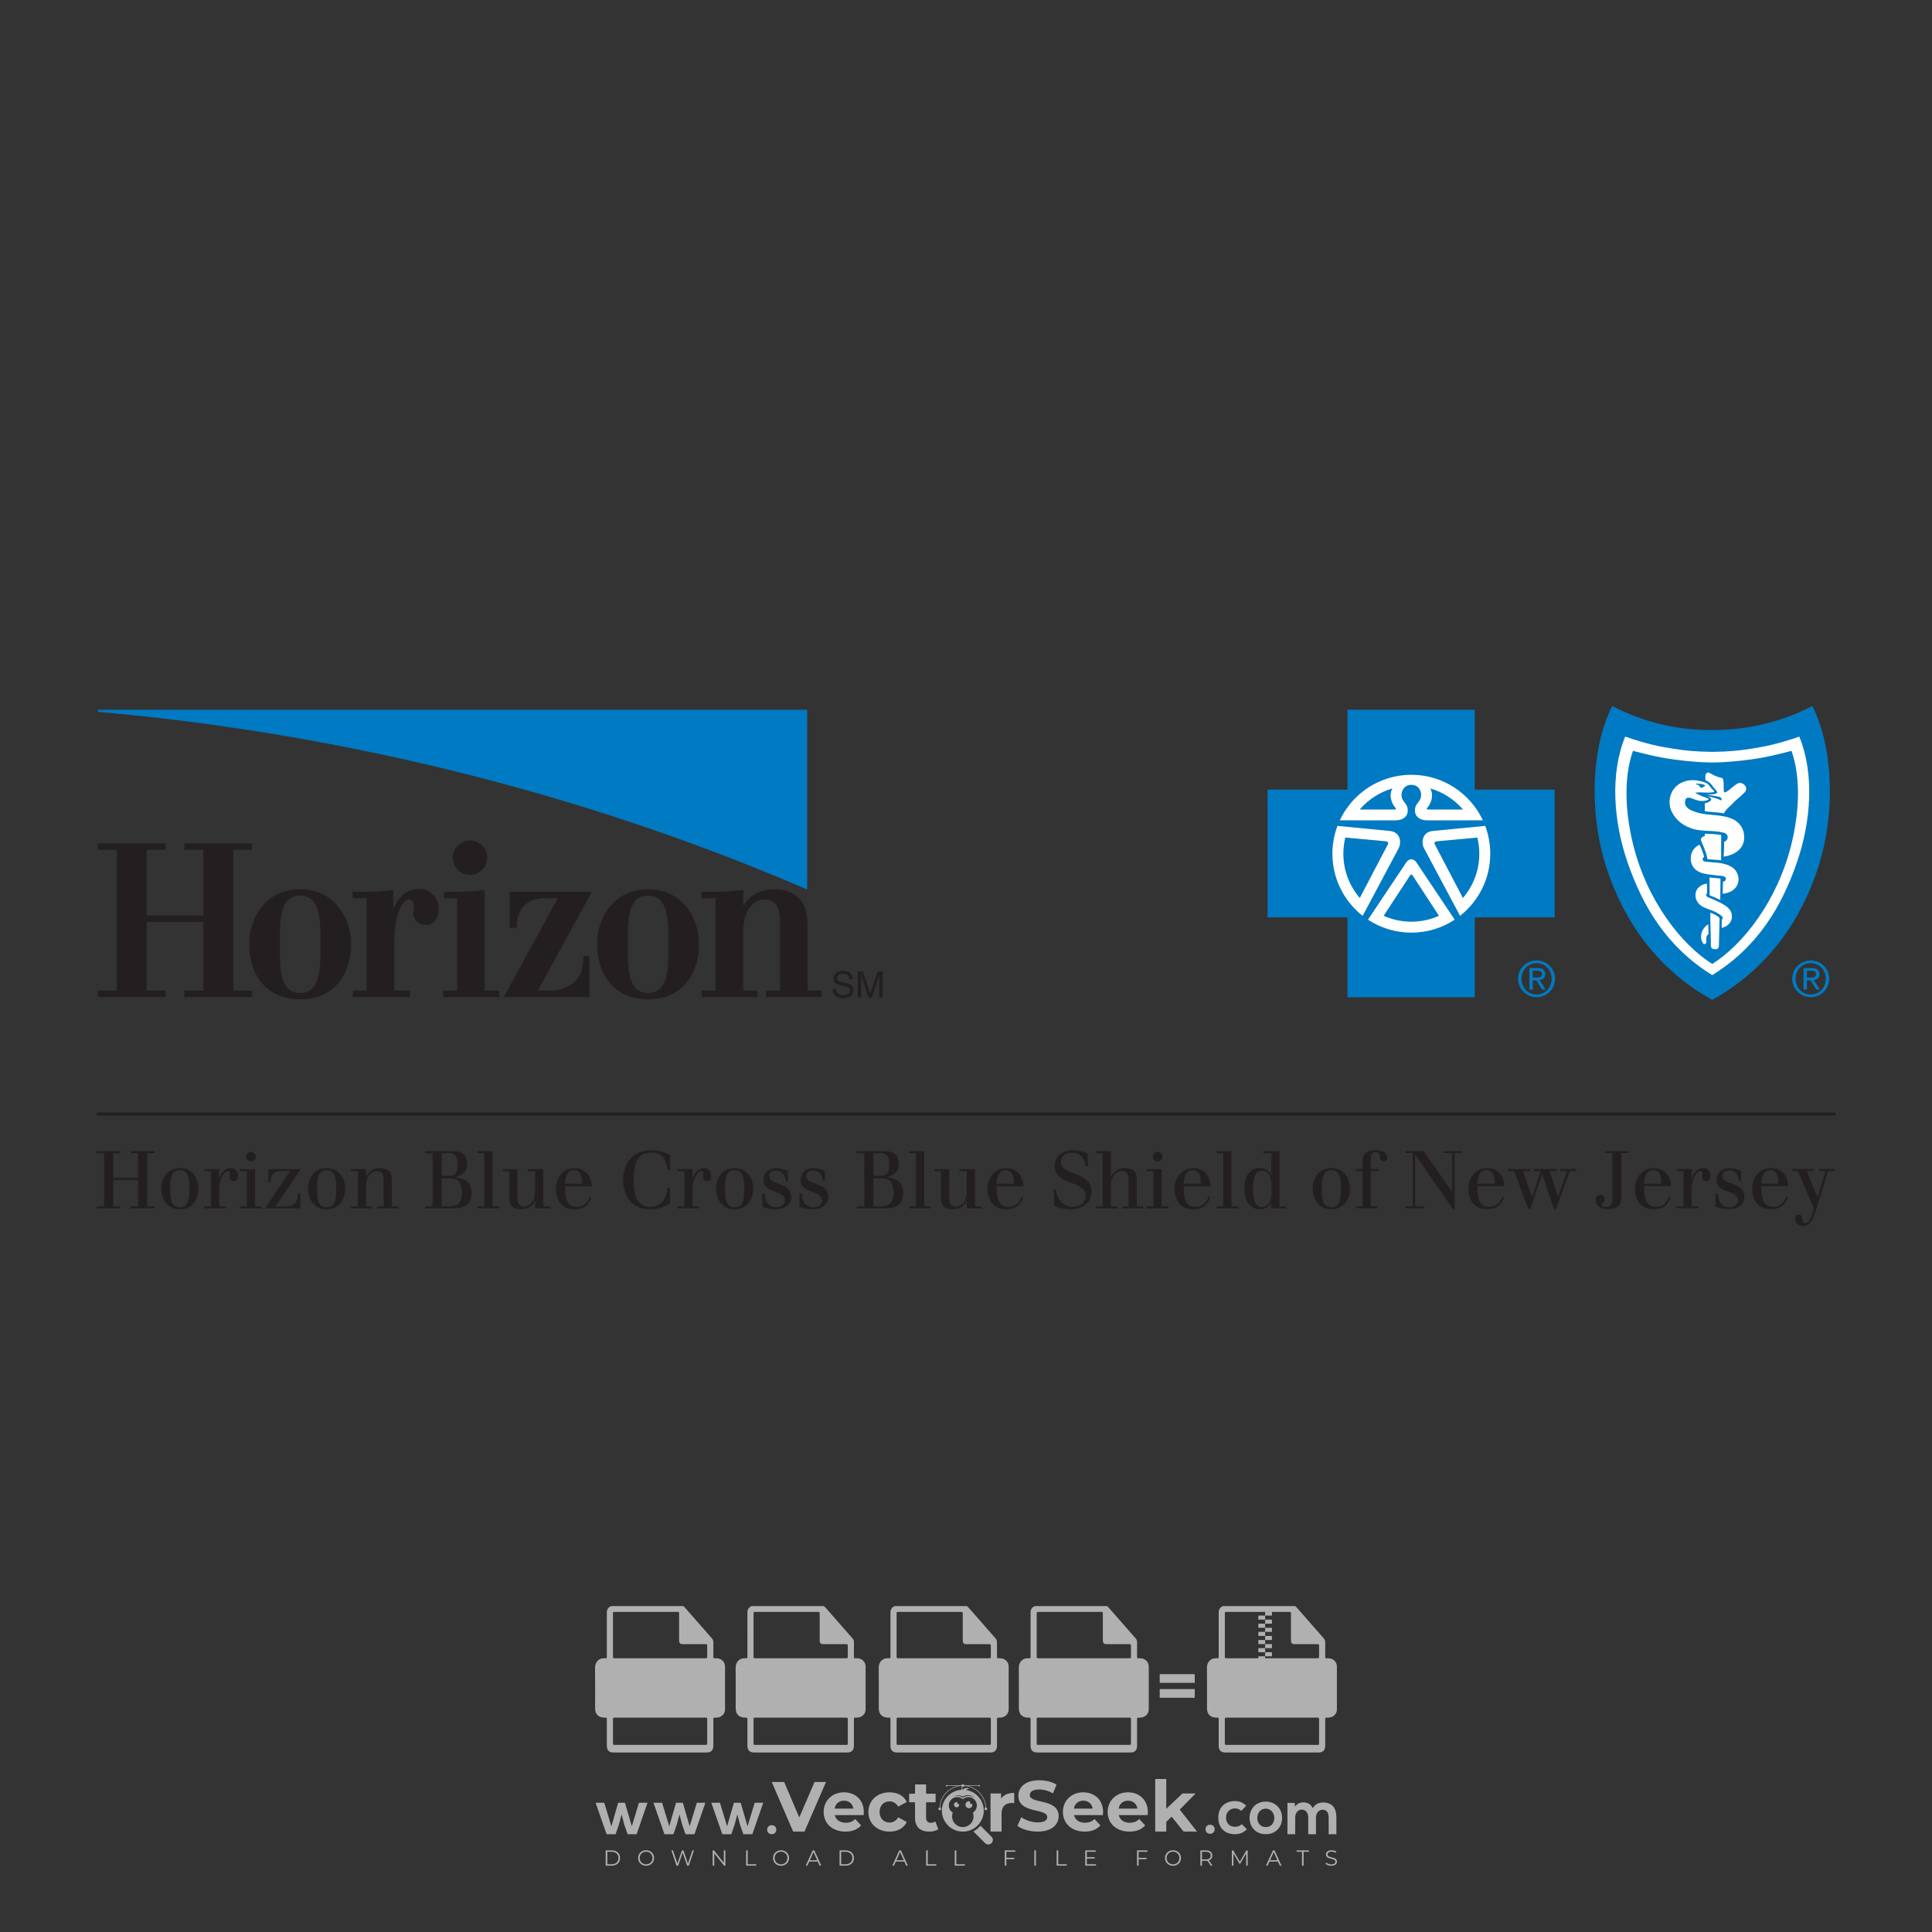 <?xml version="1.0" encoding="iso-8859-1"?>
<!-- Generator: Adobe Illustrator 24.3.0, SVG Export Plug-In . SVG Version: 6.00 Build 0)  -->
<svg version="1.1" id="Layer_1" xmlns="http://www.w3.org/2000/svg" xmlns:xlink="http://www.w3.org/1999/xlink" x="0px" y="0px"
	 viewBox="0 0 500 500" style="enable-background:new 0 0 500 500;" xml:space="preserve">
<rect x="0" y="0" width="500" height="500" fill="#333333" stroke="none"/>
<g id="watermark_1_">
	<g>
		<g id="watermark" style="opacity:0.61;">
			<g>
				<g>
					<g>
						<g>
							<polygon style="fill:#FFFFFF;" points="213.765,461.172 208.204,474.017 205.268,474.017 199.726,461.172 202.938,461.172 
								206.846,470.347 210.81,461.172 							"/>
						</g>
						<g>
							<path style="fill:#FFFFFF;" d="M223.507,469.741h-7.469c0.275,1.23,1.321,1.982,2.826,1.982c1.046,0,1.798-0.312,2.477-0.954
								l1.523,1.651c-0.917,1.046-2.294,1.597-4.074,1.597c-3.413,0-5.634-2.147-5.634-5.083c0-2.954,2.257-5.083,5.267-5.083
								c2.899,0,5.138,1.945,5.138,5.12C223.562,469.191,223.526,469.503,223.507,469.741 M216.002,468.071h4.863
								c-0.202-1.248-1.138-2.055-2.422-2.055C217.139,466.016,216.204,466.805,216.002,468.071"/>
						</g>
						<g>
							<path style="fill:#FFFFFF;" d="M224.735,468.934c0-2.973,2.294-5.083,5.505-5.083c2.074,0,3.707,0.899,4.423,2.514
								l-2.22,1.193c-0.532-0.936-1.321-1.358-2.221-1.358c-1.45,0-2.587,1.009-2.587,2.734c0,1.725,1.138,2.734,2.587,2.734
								c0.899,0,1.688-0.404,2.221-1.358l2.22,1.211c-0.716,1.578-2.349,2.495-4.423,2.495
								C227.029,474.017,224.735,471.907,224.735,468.934"/>
						</g>
						<g>
							<path style="fill:#FFFFFF;" d="M242.828,473.393c-0.587,0.422-1.45,0.624-2.331,0.624c-2.33,0-3.688-1.193-3.688-3.542
								v-4.055h-1.523v-2.202h1.523v-2.404h2.863v2.404h2.459v2.202h-2.459v4.019c0,0.844,0.458,1.303,1.229,1.303
								c0.422,0,0.844-0.128,1.156-0.367L242.828,473.393z"/>
						</g>
					</g>
					<g>
						<path style="fill:#FFFFFF;" d="M262.474,463.997v2.643c-0.238-0.018-0.422-0.037-0.642-0.037
							c-1.578,0-2.624,0.862-2.624,2.753v4.661h-2.863v-9.873h2.734v1.303C259.776,464.493,260.951,463.997,262.474,463.997"/>
					</g>
					<g>
						<path style="fill:#FFFFFF;" d="M263.299,472.53l1.009-2.239c1.083,0.789,2.697,1.339,4.239,1.339
							c1.762,0,2.477-0.587,2.477-1.376c0-2.404-7.469-0.752-7.469-5.524c0-2.184,1.762-4,5.413-4c1.615,0,3.267,0.385,4.459,1.138
							l-0.918,2.257c-1.193-0.679-2.422-1.009-3.56-1.009c-1.761,0-2.44,0.66-2.44,1.468c0,2.367,7.468,0.734,7.468,5.45
							c0,2.147-1.78,3.982-5.45,3.982C266.492,474.017,264.437,473.411,263.299,472.53"/>
					</g>
					<g>
						<path style="fill:#FFFFFF;" d="M285.428,469.741h-7.469c0.275,1.23,1.321,1.982,2.826,1.982c1.046,0,1.798-0.312,2.477-0.954
							l1.523,1.651c-0.918,1.046-2.294,1.597-4.074,1.597c-3.413,0-5.634-2.147-5.634-5.083c0-2.954,2.257-5.083,5.267-5.083
							c2.9,0,5.138,1.945,5.138,5.12C285.484,469.191,285.447,469.503,285.428,469.741 M277.923,468.071h4.863
							c-0.202-1.248-1.138-2.055-2.422-2.055C279.061,466.016,278.125,466.805,277.923,468.071"/>
					</g>
					<g>
						<path style="fill:#FFFFFF;" d="M297.007,469.741h-7.469c0.275,1.23,1.321,1.982,2.826,1.982c1.046,0,1.798-0.312,2.477-0.954
							l1.523,1.651c-0.918,1.046-2.294,1.597-4.074,1.597c-3.413,0-5.634-2.147-5.634-5.083c0-2.954,2.257-5.083,5.267-5.083
							c2.899,0,5.138,1.945,5.138,5.12C297.062,469.191,297.025,469.503,297.007,469.741 M289.501,468.071h4.863
							c-0.202-1.248-1.138-2.055-2.422-2.055C290.639,466.016,289.703,466.805,289.501,468.071"/>
					</g>
					<g>
						<polygon style="fill:#FFFFFF;" points="303.208,470.145 301.831,471.503 301.831,474.017 298.969,474.017 298.969,460.401 
							301.831,460.401 301.831,468.108 306.016,464.144 309.429,464.144 305.318,468.328 309.796,474.017 306.327,474.017 						"/>
					</g>
					<g>
						<path style="fill:#FFFFFF;" d="M256.601,475.359L256.601,475.359l-2.86-2.86c-0.435,0.508-0.953,0.943-1.534,1.284
							c-0.092,0.069-0.186,0.136-0.283,0.199l3.027,3.027c0.456,0.456,1.195,0.456,1.65,0
							C257.057,476.554,257.057,475.815,256.601,475.359"/>
					</g>
					<g>
						<path style="fill:#FFFFFF;" d="M249.984,463.244c0.221-0.173,0.495-0.281,0.797-0.281c0.042,0,0.083,0.002,0.124,0.006
							c-0.214-0.156-0.478-0.249-0.764-0.249c-0.395,0-0.744,0.18-0.981,0.458c-0.051,0-0.1,0.006-0.151,0.008
							c0.039-0.077,0.064-0.162,0.064-0.255c0-0.234-0.143-0.434-0.346-0.519c0.087,0.126,0.138,0.279,0.138,0.445
							c0,0.122-0.031,0.237-0.081,0.341c-2.811,0.201-5.03,2.539-5.03,5.4c0,2.993,2.426,5.42,5.42,5.42
							c2.993,0,5.42-2.426,5.42-5.42C254.595,465.879,252.593,463.635,249.984,463.244 M247.983,464.656
							c0.435,0,0.844,0.112,1.199,0.309c0.374-0.245,0.82-0.387,1.299-0.387c0.711,0,1.348,0.312,1.784,0.806
							c-0.435-0.379-1.004-0.61-1.627-0.61c-0.449,0-0.87,0.12-1.234,0.329c-0.079,0.046-0.156,0.096-0.229,0.15
							c-0.065-0.048-0.133-0.093-0.204-0.134c-0.369-0.219-0.8-0.344-1.26-0.344c-0.3,0-0.588,0.054-0.854,0.152
							C247.196,464.754,247.578,464.656,247.983,464.656 M251.772,469.098c0.115,0.305,0.181,0.634,0.181,0.979
							c0,1.534-1.244,2.777-2.778,2.777c-1.534,0-2.777-1.243-2.777-2.777c0-0.345,0.066-0.674,0.181-0.979
							c-0.62-0.382-1.035-1.064-1.035-1.846c0-1.197,0.971-2.168,2.168-2.168c0.565,0,1.078,0.218,1.463,0.572
							c0.386-0.354,0.899-0.572,1.464-0.572c1.197,0,2.168,0.971,2.168,2.168C252.807,468.034,252.392,468.716,251.772,469.098"/>
					</g>
					<g>
						<path style="fill:#FFFFFF;" d="M251.666,467.061c0,0.497-0.404,0.901-0.901,0.901c-0.497,0-0.901-0.404-0.901-0.901
							s0.404-0.901,0.901-0.901c0.101,0,0.197,0.017,0.287,0.047c-0.03,0.062-0.045,0.132-0.045,0.204
							c0,0.273,0.221,0.494,0.494,0.494c0.05,0,0.099-0.008,0.146-0.022C251.66,466.941,251.666,467,251.666,467.061"/>
					</g>
					<g>
						<path style="fill:#FFFFFF;" d="M248.255,467.061c0,0.376-0.305,0.681-0.681,0.681c-0.376,0-0.681-0.305-0.681-0.681
							s0.305-0.681,0.681-0.681c0.076,0,0.149,0.013,0.217,0.035c-0.023,0.047-0.034,0.1-0.034,0.155
							c0,0.206,0.167,0.374,0.374,0.374c0.038,0,0.075-0.006,0.11-0.017C248.25,466.97,248.255,467.015,248.255,467.061"/>
					</g>
					<g>
						<g>
							<g>
								<rect x="242.908" y="467.83" style="fill:#FFFFFF;" width="0.616" height="0.616"/>
							</g>
							<g>
								<rect x="254.827" y="467.83" style="fill:#FFFFFF;" width="0.616" height="0.616"/>
							</g>
							<g>
								<path style="fill:#FFFFFF;" d="M255.205,468.082h-0.14c0-3.248-2.642-5.89-5.89-5.89c-3.248,0-5.89,2.642-5.89,5.89h-0.14
									c0-1.611,0.627-3.125,1.766-4.264c1.139-1.139,2.653-1.766,4.264-1.766c1.611,0,3.125,0.627,4.264,1.766
									C254.578,464.957,255.205,466.471,255.205,468.082"/>
							</g>
						</g>
						<g>
							<rect x="248.868" y="461.814" style="fill:#FFFFFF;" width="0.616" height="0.616"/>
						</g>
						<g>
							<rect x="244.95" y="462.052" style="fill:#FFFFFF;" width="8.45" height="0.14"/>
						</g>
						<g>
							<path style="fill:#FFFFFF;" d="M245.174,462.15c0,0.108-0.088,0.196-0.196,0.196c-0.108,0-0.196-0.088-0.196-0.196
								c0-0.108,0.088-0.196,0.196-0.196C245.086,461.954,245.174,462.042,245.174,462.15"/>
						</g>
						<g>
							<path style="fill:#FFFFFF;" d="M253.596,462.15c0,0.108-0.088,0.196-0.196,0.196c-0.108,0-0.196-0.088-0.196-0.196
								c0-0.108,0.088-0.196,0.196-0.196C253.509,461.954,253.596,462.042,253.596,462.15"/>
						</g>
					</g>
				</g>
				<g>
					<path style="fill:#FFFFFF;" d="M314.356,473.409c0,1.559-2.364,1.559-2.364,0C311.993,471.851,314.356,471.851,314.356,473.409
						z"/>
				</g>
				<g>
					<g>
						<g>
							<path style="fill:#FFFFFF;" d="M161.739,466.549l1.772,6.088l1.855-6.088h2.215l-2.823,8.14h-2.33l-0.837-2.396l-0.722-2.708
								l-0.722,2.708l-0.837,2.396h-2.33l-2.839-8.14h2.231l1.855,6.088l1.756-6.088H161.739z"/>
						</g>
						<g>
							<path style="fill:#FFFFFF;" d="M176.713,466.549l1.772,6.088l1.855-6.088h2.215l-2.823,8.14h-2.33l-0.837-2.396l-0.722-2.708
								l-0.722,2.708l-0.837,2.396h-2.33l-2.839-8.14h2.231l1.855,6.088l1.756-6.088H176.713z"/>
						</g>
						<g>
							<path style="fill:#FFFFFF;" d="M191.687,466.549l1.772,6.088l1.855-6.088h2.215l-2.823,8.14h-2.33l-0.837-2.396l-0.722-2.708
								l-0.722,2.708l-0.837,2.396h-2.33l-2.839-8.14h2.231l1.855,6.088l1.756-6.088H191.687z"/>
						</g>
					</g>
					<g>
						<path style="fill:#FFFFFF;" d="M200.908,473.52c0,1.559-2.364,1.559-2.364,0C198.545,471.962,200.908,471.962,200.908,473.52z
							"/>
					</g>
					<g>
						<path style="fill:#FFFFFF;" d="M322.71,473.409c-0.935,0.919-1.919,1.28-3.117,1.28c-2.346,0-4.3-1.411-4.3-4.282
							s1.953-4.284,4.3-4.284c1.149,0,2.035,0.329,2.921,1.199l-1.264,1.329c-0.476-0.428-1.066-0.64-1.623-0.64
							c-1.346,0-2.33,0.985-2.33,2.396c0,1.542,1.05,2.362,2.297,2.362c0.64,0,1.28-0.18,1.772-0.672L322.71,473.409z"/>
					</g>
					<g>
						<path style="fill:#FFFFFF;" d="M331.805,470.472c0,2.33-1.591,4.217-4.217,4.217c-2.626,0-4.201-1.887-4.201-4.217
							c0-2.314,1.609-4.217,4.185-4.217C330.149,466.255,331.805,468.158,331.805,470.472z M325.389,470.472
							c0,1.231,0.739,2.38,2.199,2.38c1.46,0,2.199-1.149,2.199-2.38c0-1.215-0.854-2.396-2.199-2.396
							C326.144,468.077,325.389,469.258,325.389,470.472z"/>
					</g>
					<g>
						<path style="fill:#FFFFFF;" d="M338.572,474.689v-4.332c0-1.068-0.559-2.035-1.658-2.035c-1.082,0-1.722,0.967-1.722,2.035
							v4.332h-2.003v-8.107h1.855l0.148,0.985c0.426-0.82,1.362-1.116,2.133-1.116c0.969,0,1.937,0.394,2.396,1.51
							c0.723-1.149,1.658-1.478,2.708-1.478c2.297,0,3.43,1.412,3.43,3.84v4.365h-2.003v-4.365c0-1.066-0.442-1.97-1.526-1.97
							c-1.082,0-1.756,0.935-1.756,2.003v4.332H338.572z"/>
					</g>
				</g>
			</g>
		</g>
		<g style="opacity:0.61;">
			<g>
				<g>
					<path style="fill:#FFFFFF;" d="M345.988,431.299c-0.006-1.224-0.959-2.121-2.189-2.14c-0.924-0.014-0.832,0.12-0.834-0.867
						c-0.003-1.097-0.007-2.194,0.003-3.292c0.003-0.379-0.112-0.691-0.362-0.976c-2.342-2.668-4.678-5.342-7.019-8.011
						c-0.12-0.137-0.275-0.244-0.414-0.366c-6.214,0-12.427,0-18.641,0c-0.794,0.293-1.14,0.868-1.138,1.709
						c0.01,3.748,0.004,7.496,0.004,11.243c0,0.556-0.003,0.589-0.55,0.551c-1.497-0.102-2.516,0.986-2.497,2.492
						c0.044,3.476,0.013,6.953,0.014,10.429c0.001,1.58,0.867,2.443,2.45,2.449c0.582,0.002,0.582,0.002,0.582,0.6
						c0,2.219-0.001,4.438,0.001,6.657c0.001,1.192,0.58,1.771,1.768,1.771c8.013,0.001,16.027,0.001,24.04,0
						c1.168,0,1.755-0.583,1.757-1.745c0.002-2.256,0-4.512,0.001-6.768c0-0.512,0.002-0.511,0.52-0.515
						c0.271-0.002,0.541,0.008,0.809-0.058c0.996-0.246,1.69-1.044,1.694-2.069C346.003,438.696,346.005,434.997,345.988,431.299z
						 M317.537,417.162c5.337,0,10.674,0,16.01,0c0.548,0,0.554,0.007,0.554,0.561c0.001,2.243-0.001,4.486,0.001,6.73
						c0.001,0.811,0.249,1.059,1.06,1.059c1.91,0.001,3.821,0,5.731,0.001c0.458,0,0.479,0.021,0.481,0.483
						c0.003,0.887,0.002,1.775,0,2.662c-0.001,0.477-0.024,0.498-0.504,0.499c-3.895,0.001-7.79,0-11.684,0
						c-3.882,0-7.765,0-11.647,0c-0.55,0-0.552-0.001-0.552-0.561c-0.001-3.624-0.001-7.247,0-10.871
						C316.987,417.166,316.991,417.162,317.537,417.162z M340.822,451.579c-3.883,0.001-7.766,0-11.65,0c-3.871,0-7.742,0-11.613,0
						c-0.572,0-0.574-0.002-0.574-0.579c-0.001-1.997-0.001-3.994,0.001-5.991c0-0.464,0.023-0.486,0.478-0.487
						c7.803-0.001,15.607-0.001,23.41,0c0.478,0,0.499,0.02,0.499,0.503c0.002,1.997,0.001,3.994,0,5.991
						C341.375,451.574,341.37,451.579,340.822,451.579z"/>
				</g>
				<g>
					<g>
						<rect x="327.418" y="417.053" style="fill:#FFFFFF;" width="1.757" height="1.054"/>
					</g>
					<g>
						<rect x="325.662" y="418.107" style="fill:#FFFFFF;" width="1.757" height="1.054"/>
					</g>
					<g>
						<rect x="327.418" y="419.161" style="fill:#FFFFFF;" width="1.757" height="1.054"/>
					</g>
					<g>
						<rect x="325.662" y="420.215" style="fill:#FFFFFF;" width="1.757" height="1.054"/>
					</g>
					<g>
						<rect x="327.418" y="421.269" style="fill:#FFFFFF;" width="1.757" height="1.054"/>
					</g>
					<g>
						<rect x="325.662" y="422.323" style="fill:#FFFFFF;" width="1.757" height="1.054"/>
					</g>
					<g>
						<rect x="327.418" y="423.378" style="fill:#FFFFFF;" width="1.757" height="1.054"/>
					</g>
					<g>
						<rect x="325.662" y="424.432" style="fill:#FFFFFF;" width="1.757" height="1.054"/>
					</g>
					<g>
						<rect x="327.418" y="425.486" style="fill:#FFFFFF;" width="1.757" height="1.054"/>
					</g>
					<g>
						<rect x="325.662" y="426.54" style="fill:#FFFFFF;" width="1.757" height="1.054"/>
					</g>
					<g>
						<rect x="327.418" y="427.594" style="fill:#FFFFFF;" width="1.757" height="1.054"/>
					</g>
					<g>
						<rect x="325.662" y="428.648" style="fill:#FFFFFF;" width="1.757" height="1.054"/>
					</g>
				</g>
			</g>
			<g>
				<path style="fill:#FFFFFF;" d="M187.637,431.299c-0.006-1.224-0.959-2.121-2.189-2.14c-0.924-0.014-0.832,0.12-0.834-0.867
					c-0.003-1.097-0.007-2.194,0.003-3.292c0.003-0.379-0.112-0.691-0.362-0.976c-2.342-2.668-4.678-5.342-7.019-8.011
					c-0.12-0.137-0.275-0.244-0.414-0.366c-6.214,0-12.427,0-18.641,0c-0.794,0.293-1.14,0.868-1.138,1.709
					c0.01,3.748,0.004,7.496,0.004,11.243c0,0.556-0.003,0.589-0.55,0.551c-1.497-0.102-2.516,0.986-2.497,2.492
					c0.044,3.476,0.013,6.953,0.014,10.429c0.001,1.58,0.867,2.443,2.45,2.449c0.582,0.002,0.582,0.002,0.582,0.6
					c0,2.219-0.001,4.438,0.001,6.657c0.001,1.192,0.58,1.771,1.768,1.771c8.013,0.001,16.027,0.001,24.04,0
					c1.168,0,1.755-0.583,1.757-1.745c0.002-2.256,0-4.512,0.001-6.768c0-0.512,0.002-0.511,0.52-0.515
					c0.271-0.002,0.541,0.008,0.809-0.058c0.996-0.246,1.69-1.044,1.694-2.069C187.652,438.696,187.655,434.997,187.637,431.299z
					 M159.187,417.162c5.337,0,10.674,0,16.01,0c0.548,0,0.554,0.007,0.554,0.561c0.001,2.243-0.001,4.486,0.001,6.73
					c0.001,0.811,0.249,1.059,1.06,1.059c1.91,0.001,3.821,0,5.731,0.001c0.458,0,0.479,0.021,0.481,0.483
					c0.003,0.887,0.002,1.775,0,2.662c-0.001,0.477-0.024,0.498-0.504,0.499c-3.895,0.001-7.79,0-11.684,0
					c-3.882,0-7.765,0-11.647,0c-0.55,0-0.552-0.001-0.552-0.561c-0.001-3.624-0.001-7.247,0-10.871
					C158.636,417.166,158.64,417.162,159.187,417.162z M182.472,451.579c-3.883,0.001-7.766,0-11.65,0c-3.871,0-7.742,0-11.613,0
					c-0.572,0-0.574-0.002-0.574-0.579c-0.001-1.997-0.001-3.994,0.001-5.991c0-0.464,0.023-0.486,0.478-0.487
					c7.803-0.001,15.607-0.001,23.41,0c0.478,0,0.499,0.02,0.499,0.503c0.002,1.997,0.001,3.994,0,5.991
					C183.024,451.574,183.019,451.579,182.472,451.579z"/>
			</g>
			<g>
				<path style="fill:#FFFFFF;" d="M159.779,440.669v-7.897h2.779c0.375,0,0.726,0.061,1.053,0.182
					c0.327,0.121,0.612,0.292,0.855,0.513c0.242,0.221,0.434,0.483,0.573,0.789c0.14,0.305,0.21,0.642,0.21,1.009
					c0,0.375-0.07,0.715-0.21,1.02c-0.14,0.305-0.331,0.568-0.573,0.789c-0.243,0.221-0.528,0.392-0.855,0.513
					c-0.327,0.121-0.678,0.182-1.053,0.182h-1.29v2.901H159.779z M162.58,436.356c0.39,0,0.684-0.111,0.882-0.331
					c0.199-0.22,0.298-0.474,0.298-0.761c0-0.14-0.024-0.276-0.072-0.408c-0.048-0.132-0.121-0.248-0.221-0.347
					c-0.099-0.099-0.223-0.178-0.37-0.237c-0.147-0.059-0.32-0.089-0.518-0.089h-1.312v2.173H162.58z"/>
				<path style="fill:#FFFFFF;" d="M166.308,432.771h1.731l3.177,5.294h0.088l-0.088-1.522v-3.772h1.478v7.897h-1.566l-3.353-5.592
					h-0.088l0.088,1.522v4.07h-1.467V432.771z"/>
				<path style="fill:#FFFFFF;" d="M177.922,436.334h3.872c0.022,0.089,0.04,0.195,0.055,0.32c0.014,0.125,0.022,0.25,0.022,0.375
					c0,0.507-0.077,0.985-0.231,1.434c-0.154,0.449-0.397,0.849-0.728,1.202c-0.353,0.375-0.776,0.666-1.268,0.871
					c-0.493,0.206-1.055,0.309-1.688,0.309c-0.574,0-1.114-0.103-1.622-0.309c-0.507-0.206-0.948-0.492-1.323-0.86
					c-0.375-0.367-0.673-0.803-0.894-1.307c-0.221-0.504-0.331-1.053-0.331-1.649c0-0.595,0.11-1.145,0.331-1.649
					c0.221-0.504,0.518-0.939,0.894-1.307c0.375-0.367,0.816-0.654,1.323-0.86c0.507-0.206,1.048-0.309,1.622-0.309
					c0.64,0,1.211,0.11,1.715,0.331c0.504,0.221,0.935,0.526,1.296,0.915l-1.025,1.004c-0.258-0.272-0.544-0.48-0.861-0.623
					c-0.316-0.143-0.695-0.215-1.136-0.215c-0.361,0-0.703,0.065-1.026,0.193c-0.324,0.129-0.607,0.311-0.85,0.546
					c-0.242,0.235-0.436,0.52-0.579,0.855c-0.143,0.335-0.215,0.708-0.215,1.119c0,0.412,0.072,0.785,0.215,1.12
					c0.143,0.335,0.338,0.62,0.584,0.855c0.246,0.235,0.531,0.418,0.855,0.546c0.323,0.129,0.669,0.193,1.037,0.193
					c0.419,0,0.773-0.061,1.064-0.182c0.29-0.121,0.538-0.278,0.744-0.469c0.148-0.132,0.275-0.3,0.381-0.502
					c0.106-0.202,0.189-0.428,0.248-0.678h-2.482V436.334z"/>
			</g>
			<g>
				<path style="fill:#FFFFFF;" d="M224.019,431.299c-0.006-1.224-0.959-2.121-2.189-2.14c-0.924-0.014-0.832,0.12-0.834-0.867
					c-0.003-1.097-0.007-2.194,0.003-3.292c0.003-0.379-0.112-0.691-0.362-0.976c-2.342-2.668-4.678-5.342-7.019-8.011
					c-0.12-0.137-0.275-0.244-0.414-0.366c-6.214,0-12.427,0-18.641,0c-0.794,0.293-1.14,0.868-1.138,1.709
					c0.01,3.748,0.004,7.496,0.004,11.243c0,0.556-0.003,0.589-0.55,0.551c-1.497-0.102-2.516,0.986-2.497,2.492
					c0.044,3.476,0.013,6.953,0.014,10.429c0.001,1.58,0.867,2.443,2.45,2.449c0.582,0.002,0.582,0.002,0.582,0.6
					c0,2.219-0.001,4.438,0.001,6.657c0.001,1.192,0.58,1.771,1.768,1.771c8.013,0.001,16.027,0.001,24.04,0
					c1.168,0,1.755-0.583,1.757-1.745c0.002-2.256,0-4.512,0.001-6.768c0-0.512,0.002-0.511,0.52-0.515
					c0.271-0.002,0.541,0.008,0.809-0.058c0.997-0.246,1.69-1.044,1.694-2.069C224.034,438.696,224.036,434.997,224.019,431.299z
					 M195.568,417.162c5.337,0,10.674,0,16.01,0c0.548,0,0.554,0.007,0.554,0.561c0.001,2.243-0.001,4.486,0.001,6.73
					c0.001,0.811,0.249,1.059,1.06,1.059c1.91,0.001,3.821,0,5.731,0.001c0.458,0,0.479,0.021,0.481,0.483
					c0.003,0.887,0.002,1.775,0,2.662c-0.001,0.477-0.024,0.498-0.504,0.499c-3.895,0.001-7.79,0-11.684,0
					c-3.882,0-7.765,0-11.647,0c-0.55,0-0.552-0.001-0.552-0.561c-0.001-3.624-0.001-7.247,0-10.871
					C195.018,417.166,195.022,417.162,195.568,417.162z M218.854,451.579c-3.883,0.001-7.766,0-11.65,0c-3.871,0-7.742,0-11.613,0
					c-0.572,0-0.574-0.002-0.574-0.579c-0.001-1.997-0.001-3.994,0.001-5.991c0-0.464,0.023-0.486,0.478-0.487
					c7.803-0.001,15.607-0.001,23.41,0c0.478,0,0.499,0.02,0.499,0.503c0.002,1.997,0.001,3.994,0,5.991
					C219.406,451.574,219.401,451.579,218.854,451.579z"/>
			</g>
			<g>
				<path style="fill:#FFFFFF;" d="M205.111,432.771h1.699l2.967,7.897h-1.644l-0.651-1.886h-3.044l-0.651,1.886h-1.643
					L205.111,432.771z M206.997,437.415l-0.706-1.974l-0.287-0.96h-0.088l-0.287,0.96l-0.706,1.974H206.997z"/>
				<path style="fill:#FFFFFF;" d="M211.331,434.536c-0.125,0-0.245-0.024-0.359-0.072c-0.114-0.048-0.213-0.114-0.298-0.199
					c-0.084-0.084-0.151-0.182-0.198-0.292c-0.048-0.11-0.072-0.232-0.072-0.364s0.024-0.254,0.072-0.364
					c0.048-0.11,0.114-0.208,0.198-0.292c0.084-0.084,0.184-0.151,0.298-0.198c0.114-0.048,0.233-0.072,0.359-0.072
					c0.257,0,0.478,0.09,0.662,0.27c0.184,0.181,0.276,0.399,0.276,0.656s-0.092,0.476-0.276,0.656
					C211.809,434.446,211.589,434.536,211.331,434.536z M210.615,440.669v-5.404h1.445v5.404H210.615z"/>
			</g>
			<g>
				<path style="fill:#FFFFFF;" d="M261.044,431.299c-0.006-1.224-0.959-2.121-2.189-2.14c-0.924-0.014-0.832,0.12-0.834-0.867
					c-0.003-1.097-0.007-2.194,0.003-3.292c0.003-0.379-0.112-0.691-0.362-0.976c-2.342-2.668-4.678-5.342-7.019-8.011
					c-0.12-0.137-0.275-0.244-0.414-0.366c-6.214,0-12.427,0-18.641,0c-0.794,0.293-1.14,0.868-1.138,1.709
					c0.01,3.748,0.004,7.496,0.004,11.243c0,0.556-0.003,0.589-0.55,0.551c-1.497-0.102-2.516,0.986-2.497,2.492
					c0.044,3.476,0.013,6.953,0.014,10.429c0.001,1.58,0.867,2.443,2.45,2.449c0.582,0.002,0.582,0.002,0.582,0.6
					c0,2.219-0.001,4.438,0.001,6.657c0.001,1.192,0.58,1.771,1.768,1.771c8.013,0.001,16.027,0.001,24.04,0
					c1.168,0,1.755-0.583,1.757-1.745c0.002-2.256,0-4.512,0.001-6.768c0-0.512,0.002-0.511,0.52-0.515
					c0.271-0.002,0.541,0.008,0.809-0.058c0.996-0.246,1.69-1.044,1.694-2.069C261.059,438.696,261.061,434.997,261.044,431.299z
					 M232.593,417.162c5.337,0,10.674,0,16.01,0c0.548,0,0.554,0.007,0.554,0.561c0.001,2.243-0.001,4.486,0.001,6.73
					c0.001,0.811,0.249,1.059,1.06,1.059c1.91,0.001,3.821,0,5.731,0.001c0.458,0,0.479,0.021,0.481,0.483
					c0.003,0.887,0.002,1.775,0,2.662c-0.001,0.477-0.024,0.498-0.504,0.499c-3.895,0.001-7.79,0-11.684,0
					c-3.882,0-7.765,0-11.647,0c-0.55,0-0.552-0.001-0.552-0.561c-0.001-3.624-0.001-7.247,0-10.871
					C232.042,417.166,232.047,417.162,232.593,417.162z M255.878,451.579c-3.883,0.001-7.766,0-11.65,0c-3.871,0-7.742,0-11.613,0
					c-0.572,0-0.574-0.002-0.574-0.579c-0.001-1.997-0.001-3.994,0.001-5.991c0-0.464,0.023-0.486,0.478-0.487
					c7.803-0.001,15.607-0.001,23.41,0c0.478,0,0.499,0.02,0.499,0.503c0.002,1.997,0.001,3.994,0,5.991
					C256.431,451.574,256.426,451.579,255.878,451.579z"/>
			</g>
			<g>
				<path style="fill:#FFFFFF;" d="M236.361,440.845c-0.338,0-0.662-0.048-0.971-0.143c-0.309-0.095-0.592-0.239-0.849-0.43
					c-0.257-0.191-0.481-0.425-0.673-0.7c-0.191-0.276-0.342-0.597-0.452-0.965l1.401-0.551c0.103,0.397,0.283,0.726,0.54,0.987
					c0.257,0.261,0.596,0.392,1.015,0.392c0.154,0,0.303-0.02,0.447-0.061c0.143-0.04,0.272-0.099,0.386-0.176
					s0.204-0.175,0.27-0.292c0.066-0.118,0.099-0.254,0.099-0.408c0-0.147-0.026-0.279-0.077-0.397
					c-0.051-0.117-0.138-0.227-0.259-0.331c-0.121-0.103-0.28-0.202-0.475-0.298c-0.195-0.095-0.435-0.195-0.722-0.298l-0.485-0.176
					c-0.213-0.073-0.429-0.173-0.645-0.298c-0.217-0.125-0.413-0.276-0.59-0.452c-0.177-0.176-0.322-0.384-0.436-0.623
					c-0.114-0.239-0.171-0.509-0.171-0.81c0-0.309,0.06-0.597,0.182-0.866c0.121-0.268,0.294-0.503,0.518-0.706
					c0.224-0.202,0.492-0.36,0.805-0.474s0.66-0.171,1.042-0.171c0.397,0,0.74,0.053,1.031,0.16
					c0.291,0.107,0.537,0.243,0.739,0.408c0.202,0.165,0.366,0.348,0.491,0.546c0.125,0.199,0.217,0.386,0.276,0.563l-1.312,0.551
					c-0.074-0.221-0.208-0.419-0.402-0.596c-0.195-0.176-0.462-0.265-0.8-0.265c-0.324,0-0.592,0.075-0.805,0.226
					c-0.213,0.151-0.32,0.348-0.32,0.59c0,0.235,0.103,0.436,0.309,0.601c0.206,0.165,0.533,0.325,0.982,0.48l0.497,0.165
					c0.316,0.111,0.605,0.237,0.866,0.381c0.261,0.143,0.485,0.314,0.673,0.513c0.187,0.199,0.331,0.425,0.43,0.678
					c0.1,0.254,0.149,0.546,0.149,0.877c0,0.412-0.083,0.767-0.248,1.064c-0.165,0.298-0.377,0.542-0.634,0.734
					c-0.258,0.191-0.548,0.335-0.872,0.43C236.986,440.797,236.67,440.845,236.361,440.845z"/>
				<path style="fill:#FFFFFF;" d="M239.516,432.771h1.61l1.633,4.754l0.287,1.015h0.088l0.309-1.015l1.699-4.754h1.61l-2.879,7.897
					h-1.566L239.516,432.771z"/>
				<path style="fill:#FFFFFF;" d="M251.097,436.334h3.871c0.022,0.089,0.04,0.195,0.055,0.32c0.015,0.125,0.023,0.25,0.023,0.375
					c0,0.507-0.078,0.985-0.232,1.434c-0.154,0.449-0.397,0.849-0.728,1.202c-0.353,0.375-0.775,0.666-1.268,0.871
					c-0.493,0.206-1.055,0.309-1.688,0.309c-0.574,0-1.114-0.103-1.621-0.309c-0.507-0.206-0.949-0.492-1.324-0.86
					c-0.375-0.367-0.673-0.803-0.894-1.307c-0.22-0.504-0.331-1.053-0.331-1.649c0-0.595,0.11-1.145,0.331-1.649
					c0.221-0.504,0.518-0.939,0.894-1.307c0.375-0.367,0.816-0.654,1.324-0.86c0.507-0.206,1.047-0.309,1.621-0.309
					c0.64,0,1.211,0.11,1.715,0.331c0.504,0.221,0.936,0.526,1.296,0.915l-1.026,1.004c-0.257-0.272-0.544-0.48-0.861-0.623
					c-0.316-0.143-0.694-0.215-1.136-0.215c-0.36,0-0.702,0.065-1.026,0.193c-0.323,0.129-0.607,0.311-0.849,0.546
					c-0.243,0.235-0.436,0.52-0.579,0.855c-0.143,0.335-0.215,0.708-0.215,1.119c0,0.412,0.072,0.785,0.215,1.12
					c0.143,0.335,0.338,0.62,0.585,0.855c0.246,0.235,0.531,0.418,0.854,0.546c0.324,0.129,0.669,0.193,1.037,0.193
					c0.419,0,0.774-0.061,1.064-0.182c0.29-0.121,0.539-0.278,0.745-0.469c0.147-0.132,0.274-0.3,0.38-0.502
					c0.107-0.202,0.189-0.428,0.248-0.678h-2.482V436.334z"/>
			</g>
			<g>
				<path style="fill:#FFFFFF;" d="M297.3,431.299c-0.006-1.224-0.959-2.121-2.189-2.14c-0.924-0.014-0.832,0.12-0.834-0.867
					c-0.003-1.097-0.007-2.194,0.003-3.292c0.003-0.379-0.112-0.691-0.362-0.976c-2.342-2.668-4.678-5.342-7.019-8.011
					c-0.12-0.137-0.275-0.244-0.414-0.366c-6.214,0-12.427,0-18.641,0c-0.794,0.293-1.14,0.868-1.138,1.709
					c0.01,3.748,0.004,7.496,0.004,11.243c0,0.556-0.003,0.589-0.55,0.551c-1.497-0.102-2.516,0.986-2.497,2.492
					c0.044,3.476,0.013,6.953,0.014,10.429c0.001,1.58,0.867,2.443,2.45,2.449c0.582,0.002,0.582,0.002,0.582,0.6
					c0,2.219-0.001,4.438,0.001,6.657c0.001,1.192,0.58,1.771,1.768,1.771c8.013,0.001,16.027,0.001,24.04,0
					c1.168,0,1.755-0.583,1.757-1.745c0.002-2.256,0-4.512,0.001-6.768c0-0.512,0.002-0.511,0.52-0.515
					c0.271-0.002,0.541,0.008,0.809-0.058c0.996-0.246,1.69-1.044,1.694-2.069C297.315,438.696,297.318,434.997,297.3,431.299z
					 M268.85,417.162c5.337,0,10.674,0,16.01,0c0.548,0,0.554,0.007,0.554,0.561c0.001,2.243-0.001,4.486,0.001,6.73
					c0.001,0.811,0.249,1.059,1.06,1.059c1.91,0.001,3.821,0,5.731,0.001c0.458,0,0.479,0.021,0.481,0.483
					c0.003,0.887,0.002,1.775,0,2.662c-0.001,0.477-0.024,0.498-0.504,0.499c-3.895,0.001-7.79,0-11.684,0
					c-3.882,0-7.765,0-11.647,0c-0.55,0-0.552-0.001-0.552-0.561c-0.001-3.624-0.001-7.247,0-10.871
					C268.299,417.166,268.303,417.162,268.85,417.162z M292.135,451.579c-3.883,0.001-7.766,0-11.65,0c-3.871,0-7.742,0-11.613,0
					c-0.572,0-0.574-0.002-0.574-0.579c-0.001-1.997-0.001-3.994,0.001-5.991c0-0.464,0.023-0.486,0.478-0.487
					c7.803-0.001,15.607-0.001,23.41,0c0.478,0,0.499,0.02,0.499,0.503c0.001,1.997,0.001,3.994,0,5.991
					C292.687,451.574,292.682,451.579,292.135,451.579z"/>
			</g>
			<g>
				<path style="fill:#FFFFFF;" d="M272.966,434.183v1.831h3.165v1.412h-3.165v1.831h3.518v1.412h-5.007v-7.897h5.007v1.412H272.966
					z"/>
				<path style="fill:#FFFFFF;" d="M277.852,440.669v-7.897h2.779c0.375,0,0.726,0.061,1.053,0.182
					c0.327,0.121,0.612,0.292,0.855,0.513c0.243,0.221,0.434,0.483,0.574,0.789c0.14,0.305,0.209,0.642,0.209,1.009
					c0,0.375-0.07,0.715-0.209,1.02c-0.14,0.305-0.331,0.568-0.574,0.789c-0.243,0.221-0.528,0.392-0.855,0.513
					c-0.327,0.121-0.678,0.182-1.053,0.182h-1.29v2.901H277.852z M280.653,436.356c0.389,0,0.684-0.111,0.882-0.331
					c0.199-0.22,0.298-0.474,0.298-0.761c0-0.14-0.024-0.276-0.072-0.408c-0.048-0.132-0.121-0.248-0.221-0.347
					c-0.099-0.099-0.222-0.178-0.37-0.237c-0.147-0.059-0.32-0.089-0.518-0.089h-1.312v2.173H280.653z"/>
				<path style="fill:#FFFFFF;" d="M286.797,440.845c-0.338,0-0.662-0.048-0.971-0.143c-0.309-0.095-0.592-0.239-0.849-0.43
					c-0.257-0.191-0.482-0.425-0.673-0.7c-0.191-0.276-0.342-0.597-0.452-0.965l1.401-0.551c0.103,0.397,0.283,0.726,0.541,0.987
					c0.257,0.261,0.595,0.392,1.015,0.392c0.154,0,0.303-0.02,0.447-0.061c0.143-0.04,0.272-0.099,0.386-0.176
					c0.114-0.077,0.204-0.175,0.27-0.292c0.066-0.118,0.1-0.254,0.1-0.408c0-0.147-0.026-0.279-0.077-0.397
					c-0.051-0.117-0.138-0.227-0.259-0.331c-0.121-0.103-0.279-0.202-0.474-0.298c-0.195-0.095-0.436-0.195-0.723-0.298
					l-0.485-0.176c-0.213-0.073-0.428-0.173-0.645-0.298c-0.217-0.125-0.414-0.276-0.59-0.452c-0.176-0.176-0.322-0.384-0.436-0.623
					c-0.114-0.239-0.171-0.509-0.171-0.81c0-0.309,0.061-0.597,0.182-0.866c0.121-0.268,0.294-0.503,0.518-0.706
					c0.224-0.202,0.493-0.36,0.805-0.474c0.312-0.114,0.66-0.171,1.042-0.171c0.397,0,0.741,0.053,1.031,0.16
					c0.29,0.107,0.537,0.243,0.739,0.408c0.202,0.165,0.365,0.348,0.491,0.546c0.125,0.199,0.217,0.386,0.276,0.563l-1.312,0.551
					c-0.074-0.221-0.208-0.419-0.403-0.596c-0.195-0.176-0.462-0.265-0.799-0.265c-0.324,0-0.592,0.075-0.805,0.226
					c-0.213,0.151-0.32,0.348-0.32,0.59c0,0.235,0.103,0.436,0.309,0.601c0.206,0.165,0.533,0.325,0.982,0.48l0.496,0.165
					c0.316,0.111,0.605,0.237,0.866,0.381c0.261,0.143,0.485,0.314,0.673,0.513c0.187,0.199,0.331,0.425,0.43,0.678
					c0.099,0.254,0.149,0.546,0.149,0.877c0,0.412-0.083,0.767-0.248,1.064c-0.165,0.298-0.377,0.542-0.634,0.734
					c-0.258,0.191-0.548,0.335-0.872,0.43C287.422,440.797,287.105,440.845,286.797,440.845z"/>
			</g>
			<g>
				<path style="fill:#FFFFFF;" d="M321.394,439.168l4.004-4.985h-3.827v-1.412h5.559v1.5l-3.96,4.985h4.004v1.412h-5.779V439.168z"
					/>
				<path style="fill:#FFFFFF;" d="M328.409,432.771h1.489v7.897h-1.489V432.771z"/>
				<path style="fill:#FFFFFF;" d="M331.486,440.669v-7.897h2.779c0.375,0,0.726,0.061,1.053,0.182
					c0.327,0.121,0.612,0.292,0.855,0.513s0.434,0.483,0.574,0.789c0.14,0.305,0.209,0.642,0.209,1.009
					c0,0.375-0.07,0.715-0.209,1.02c-0.14,0.305-0.331,0.568-0.574,0.789c-0.243,0.221-0.528,0.392-0.855,0.513
					c-0.327,0.121-0.678,0.182-1.053,0.182h-1.29v2.901H331.486z M334.288,436.356c0.389,0,0.684-0.111,0.882-0.331
					c0.199-0.22,0.298-0.474,0.298-0.761c0-0.14-0.024-0.276-0.072-0.408c-0.048-0.132-0.121-0.248-0.221-0.347
					c-0.099-0.099-0.222-0.178-0.37-0.237c-0.147-0.059-0.32-0.089-0.518-0.089h-1.312v2.173H334.288z"/>
			</g>
		</g>
		<g style="opacity:0.61;">
			<path style="fill:#FFFFFF;" d="M300.133,433.27h9.067v2.242h-9.067V433.27z M300.133,437.136h9.067v2.243h-9.067V437.136z"/>
		</g>
	</g>
	<g style="opacity:0.61;">
		<path style="fill:#FFFFFF;" d="M156.756,478.878h1.607c1.263,0,2.114,0.812,2.114,1.974c0,1.161-0.851,1.973-2.114,1.973h-1.607
			V478.878z M158.34,482.464c1.049,0,1.725-0.665,1.725-1.612c0-0.947-0.677-1.613-1.725-1.613h-1.167v3.225H158.34z"/>
		<path style="fill:#FFFFFF;" d="M165.139,480.851c0-1.15,0.879-2.007,2.075-2.007c1.184,0,2.069,0.851,2.069,2.007
			c0,1.156-0.885,2.007-2.069,2.007C166.019,482.858,165.139,482.002,165.139,480.851z M168.866,480.851
			c0-0.942-0.705-1.635-1.652-1.635c-0.953,0-1.663,0.693-1.663,1.635c0,0.941,0.71,1.635,1.663,1.635
			C168.162,482.486,168.866,481.793,168.866,480.851z"/>
		<path style="fill:#FFFFFF;" d="M179.596,478.878l-1.331,3.947h-0.44l-1.156-3.366l-1.161,3.366h-0.434l-1.331-3.947h0.429
			l1.139,3.394l1.178-3.394h0.389l1.161,3.411l1.156-3.411H179.596z"/>
		<path style="fill:#FFFFFF;" d="M187.731,478.878v3.947h-0.344l-2.537-3.202v3.202h-0.417v-3.947h0.344l2.543,3.203v-3.203H187.731
			z"/>
		<path style="fill:#FFFFFF;" d="M193.093,478.878h0.417v3.586h2.21v0.361h-2.627V478.878z"/>
		<path style="fill:#FFFFFF;" d="M200.061,480.851c0-1.15,0.879-2.007,2.075-2.007c1.184,0,2.069,0.851,2.069,2.007
			c0,1.156-0.885,2.007-2.069,2.007C200.941,482.858,200.061,482.002,200.061,480.851z M203.788,480.851
			c0-0.942-0.705-1.635-1.652-1.635c-0.953,0-1.663,0.693-1.663,1.635c0,0.941,0.71,1.635,1.663,1.635
			C203.083,482.486,203.788,481.793,203.788,480.851z"/>
		<path style="fill:#FFFFFF;" d="M211.636,481.77h-2.199l-0.474,1.054h-0.434l1.804-3.947h0.412l1.804,3.947h-0.44L211.636,481.77z
			 M211.484,481.432l-0.947-2.12l-0.947,2.12H211.484z"/>
		<path style="fill:#FFFFFF;" d="M217.28,478.878h1.607c1.263,0,2.114,0.812,2.114,1.974c0,1.161-0.851,1.973-2.114,1.973h-1.607
			V478.878z M218.864,482.464c1.049,0,1.725-0.665,1.725-1.612c0-0.947-0.677-1.613-1.725-1.613h-1.167v3.225H218.864z"/>
		<path style="fill:#FFFFFF;" d="M234.041,481.77h-2.199l-0.474,1.054h-0.434l1.804-3.947h0.412l1.804,3.947h-0.44L234.041,481.77z
			 M233.889,481.432l-0.947-2.12l-0.947,2.12H233.889z"/>
		<path style="fill:#FFFFFF;" d="M239.685,478.878h0.417v3.586h2.21v0.361h-2.627V478.878z"/>
		<path style="fill:#FFFFFF;" d="M247.082,478.878h0.417v3.586h2.21v0.361h-2.627V478.878z"/>
		<path style="fill:#FFFFFF;" d="M260.449,479.239v1.551h2.041v0.361h-2.041v1.675h-0.417v-3.947h2.706v0.361H260.449z"/>
		<path style="fill:#FFFFFF;" d="M267.678,478.878h0.417v3.947h-0.417V478.878z"/>
		<path style="fill:#FFFFFF;" d="M273.456,478.878h0.417v3.586h2.21v0.361h-2.627V478.878z"/>
		<path style="fill:#FFFFFF;" d="M283.644,482.464v0.361h-2.791v-3.947h2.706v0.361h-2.289v1.404h2.041v0.355h-2.041v1.466H283.644z
			"/>
		<path style="fill:#FFFFFF;" d="M294.672,479.239v1.551h2.041v0.361h-2.041v1.675h-0.417v-3.947h2.706v0.361H294.672z"/>
		<path style="fill:#FFFFFF;" d="M301.5,480.851c0-1.15,0.879-2.007,2.075-2.007c1.184,0,2.069,0.851,2.069,2.007
			c0,1.156-0.885,2.007-2.069,2.007C302.379,482.858,301.5,482.002,301.5,480.851z M305.226,480.851
			c0-0.942-0.705-1.635-1.652-1.635c-0.953,0-1.663,0.693-1.663,1.635c0,0.941,0.71,1.635,1.663,1.635
			C304.522,482.486,305.226,481.793,305.226,480.851z"/>
		<path style="fill:#FFFFFF;" d="M313.351,482.825l-0.902-1.269c-0.102,0.011-0.203,0.017-0.316,0.017h-1.06v1.252h-0.417v-3.947
			h1.477c1.004,0,1.613,0.507,1.613,1.353c0,0.62-0.327,1.054-0.902,1.24l0.964,1.353H313.351z M313.328,480.231
			c0-0.632-0.417-0.992-1.207-0.992h-1.048v1.979h1.048C312.911,481.218,313.328,480.851,313.328,480.231z"/>
		<path style="fill:#FFFFFF;" d="M322.907,478.878v3.947h-0.4v-3.158l-1.551,2.656h-0.197l-1.551-2.639v3.14h-0.4v-3.947h0.344
			l1.714,2.926l1.697-2.926H322.907z"/>
		<path style="fill:#FFFFFF;" d="M330.744,481.77h-2.199l-0.473,1.054h-0.434l1.804-3.947h0.411l1.804,3.947h-0.44L330.744,481.77z
			 M330.592,481.432l-0.947-2.12l-0.947,2.12H330.592z"/>
		<path style="fill:#FFFFFF;" d="M336.957,479.239h-1.387v-0.361h3.192v0.361h-1.387v3.586h-0.417V479.239z"/>
		<path style="fill:#FFFFFF;" d="M343.063,482.346l0.164-0.321c0.282,0.276,0.784,0.479,1.302,0.479c0.739,0,1.06-0.31,1.06-0.699
			c0-1.083-2.43-0.417-2.43-1.877c0-0.581,0.451-1.083,1.455-1.083c0.446,0,0.908,0.13,1.224,0.35l-0.141,0.333
			c-0.338-0.22-0.733-0.327-1.083-0.327c-0.722,0-1.043,0.321-1.043,0.716c0,1.083,2.43,0.429,2.43,1.866
			c0,0.581-0.462,1.077-1.472,1.077C343.937,482.858,343.356,482.65,343.063,482.346z"/>
	</g>
</g>
<g>
</g>
<g>
	<polygon style="fill:#231F20;" points="35.737,298.422 33.871,298.422 33.871,297.9 40.046,297.9 40.046,298.422 38.096,298.422 
		38.096,312.205 40.046,312.205 40.046,312.723 33.871,312.723 33.871,312.205 35.737,312.205 35.737,305.363 29.309,305.363 
		29.309,312.205 31.174,312.205 31.174,312.723 25,312.723 25,312.205 26.948,312.205 26.948,298.422 25,298.422 25,297.9 
		31.174,297.9 31.174,298.422 29.309,298.422 29.309,304.843 35.737,304.843 35.737,298.422 	"/>
	<path style="fill:#231F20;" d="M46.53,302.319c3.69,0,4.832,3.231,4.832,5.326c0,2.096-1.142,5.327-4.832,5.327
		c-3.688,0-4.83-3.231-4.83-5.327C41.7,305.549,42.843,302.319,46.53,302.319L46.53,302.319z M46.53,312.454
		c2.446,0,2.469-2.631,2.469-4.809c0-2.177-0.023-4.808-2.469-4.808c-2.445,0-2.468,2.631-2.468,4.808
		C44.063,309.823,44.085,312.454,46.53,312.454L46.53,312.454z"/>
	<path style="fill:#231F20;" d="M54.615,303.088H52.83v-0.521h3.896v2.385h0.045c0.431-1.204,1.322-2.633,2.9-2.633
		c1.221,0,1.886,0.787,1.886,1.989c0,0.831-0.333,1.39-1.078,1.39c-0.558,0-1.039-0.413-1.039-1.056c0-0.29,0.104-0.787,0.104-1.057
		c0-0.29-0.205-0.517-0.515-0.517c-1.084,0-2.305,2.365-2.305,4.602v4.536h1.723v0.518H52.83v-0.518h1.785V303.088L54.615,303.088z"
		/>
	<path style="fill:#231F20;" d="M63.897,303.088h-1.784v-0.521h3.897v9.638h1.783v0.518h-5.68v-0.518h1.784V303.088L63.897,303.088z
		 M64.953,298.089c0.663,0,1.244,0.56,1.244,1.242c0,0.663-0.581,1.243-1.244,1.243c-0.661,0-1.242-0.58-1.242-1.243
		C63.711,298.65,64.292,298.089,64.953,298.089L64.953,298.089z"/>
	<path style="fill:#231F20;" d="M69.449,306.009v-3.442h8.377l-6.511,9.638h2.116c3.212,0,3.606-1.388,3.667-3.438h0.624v3.956
		h-9.144l6.47-9.635h-2.365c-1.883,0-2.611,0.826-2.733,2.921H69.449L69.449,306.009z"/>
	<path style="fill:#231F20;" d="M84.54,302.319c3.689,0,4.829,3.231,4.829,5.326c0,2.096-1.14,5.327-4.829,5.327
		c-3.693,0-4.832-3.231-4.832-5.327C79.708,305.549,80.847,302.319,84.54,302.319L84.54,302.319z M84.54,312.454
		c2.443,0,2.464-2.631,2.464-4.809c0-2.177-0.021-4.808-2.464-4.808c-2.447,0-2.468,2.631-2.468,4.808
		C82.072,309.823,82.093,312.454,84.54,312.454L84.54,312.454z"/>
	<path style="fill:#231F20;" d="M92.623,312.205v-9.117h-1.784v-0.521h3.899v1.947h0.038c0.646-1.408,1.887-2.195,3.588-2.195
		c2.03,0,3.048,0.848,3.048,2.924v6.963h1.637v0.518h-5.39v-0.518h1.64v-6.862c0-1.139-0.208-2.275-1.663-2.275
		c-1.926,0-2.899,1.822-2.899,3.749v5.388h1.636v0.518h-5.535v-0.518H92.623L92.623,312.205z"/>
	<path style="fill:#231F20;" d="M111.955,298.422h-1.948V297.9h7.087c3.109,0,3.814,1.558,3.814,3.383
		c0,2.032-1.388,2.966-3.189,3.337v0.039c2.57,0.318,4.311,1.226,4.311,4.087c0,3.172-1.99,3.977-4.771,3.977h-7.252v-0.518h1.948
		V298.422L111.955,298.422z M114.316,312.205h1.995c2.607,0,3.23-1.515,3.23-3.628c0-2.299-0.827-3.625-2.9-3.625h-2.325V312.205
		L114.316,312.205z M114.316,304.307h1.743c1.637,0,2.364-0.66,2.364-2.779c0-1.675-0.355-3.106-2.176-3.106h-1.931V304.307
		L114.316,304.307z"/>
	<polygon style="fill:#231F20;" points="123.563,297.9 127.458,297.9 127.458,312.205 129.242,312.205 129.242,312.723 
		123.563,312.723 123.563,312.205 125.346,312.205 125.346,298.422 123.563,298.422 123.563,297.9 	"/>
	<path style="fill:#231F20;" d="M138.483,310.777h-0.04c-0.64,1.411-1.887,2.195-3.585,2.195c-2.034,0-3.048-0.85-3.048-2.924v-6.96
		h-1.637v-0.521h3.752v7.375c0,1.149,0.208,2.284,1.658,2.284c1.93,0,2.901-1.822,2.901-3.752v-5.386h-1.883v-0.521h3.999v9.638
		h1.784v0.518h-3.9V310.777L138.483,310.777z"/>
	<path style="fill:#231F20;" d="M146.215,307v0.168c0,2.9,0.393,5.159,3.066,5.159c1.886,0,2.84-1.158,3.376-2.65l0.459,0.166
		c-0.892,2.403-2.3,3.128-4.581,3.128c-3.109,0-4.685-2.403-4.685-5.327c0-2.802,1.802-5.326,4.829-5.326
		c2.653,0,4.457,1.909,4.457,4.681H146.215L146.215,307z M150.649,306.361c0-1.489-0.082-3.524-2.2-3.524
		c-1.778,0-2.233,2.237-2.233,3.524H150.649L150.649,306.361z"/>
	<path style="fill:#231F20;" d="M173.401,302.753h-0.619c-0.335-2.513-1.308-4.456-4.148-4.456c-4.084,0-4.642,3.546-4.642,7.008
		c0,2.921,0.33,7.024,4.29,7.024c2.884,0,4.292-2.341,4.477-4.932h0.624v4.106c-1.866,1.015-3.485,1.47-5.163,1.47
		c-4.501,0-6.965-3.211-6.965-7.667c0-4.415,2.758-7.644,7.255-7.644c1.637,0,3.379,0.488,4.89,1.196V302.753L173.401,302.753z"/>
	<path style="fill:#231F20;" d="M177.112,303.088h-1.784v-0.521h3.896v2.385h0.041c0.434-1.204,1.326-2.633,2.902-2.633
		c1.225,0,1.889,0.787,1.889,1.989c0,0.831-0.335,1.39-1.079,1.39c-0.561,0-1.035-0.413-1.035-1.056c0-0.29,0.102-0.787,0.102-1.057
		c0-0.29-0.208-0.517-0.516-0.517c-1.079,0-2.303,2.365-2.303,4.602v4.536h1.722v0.518h-5.618v-0.518h1.784V303.088L177.112,303.088
		z"/>
	<path style="fill:#231F20;" d="M190.125,302.319c3.689,0,4.829,3.231,4.829,5.326c0,2.096-1.14,5.327-4.829,5.327
		c-3.691,0-4.831-3.231-4.831-5.327C185.294,305.549,186.434,302.319,190.125,302.319L190.125,302.319z M190.125,312.454
		c2.443,0,2.468-2.631,2.468-4.809c0-2.177-0.025-4.808-2.468-4.808c-2.446,0-2.466,2.631-2.466,4.808
		C187.659,309.823,187.679,312.454,190.125,312.454L190.125,312.454z"/>
	<path style="fill:#231F20;" d="M203.908,305.659h-0.499c-0.247-1.41-0.787-2.699-2.611-2.699c-0.93,0-1.719,0.438-1.719,1.429
		c0,2.572,5.676,1.181,5.676,5.433c0,2.113-2.074,3.149-3.914,3.149c-1.225,0-2.385-0.224-3.546-0.644v-3.374h0.623
		c0.019,1.926,0.932,3.5,2.966,3.5c1.056,0,2.256-0.621,2.256-1.826c0-2.693-5.554-1.654-5.554-5.221
		c0-2.008,1.534-3.088,3.315-3.088c1.101,0,2.054,0.331,3.007,0.642V305.659L203.908,305.659z"/>
	<path style="fill:#231F20;" d="M213.501,305.659h-0.493c-0.252-1.41-0.788-2.699-2.614-2.699c-0.932,0-1.719,0.438-1.719,1.429
		c0,2.572,5.681,1.181,5.681,5.433c0,2.113-2.074,3.149-3.923,3.149c-1.221,0-2.382-0.224-3.541-0.644v-3.374h0.619
		c0.025,1.926,0.936,3.5,2.966,3.5c1.056,0,2.259-0.621,2.259-1.826c0-2.693-5.553-1.654-5.553-5.221
		c0-2.008,1.531-3.088,3.316-3.088c1.1,0,2.053,0.331,3.004,0.642V305.659L213.501,305.659z"/>
	<path style="fill:#231F20;" d="M223.674,298.422h-1.949V297.9h7.091c3.107,0,3.814,1.558,3.814,3.383
		c0,2.032-1.39,2.966-3.194,3.337v0.039c2.57,0.318,4.312,1.226,4.312,4.087c0,3.172-1.989,3.977-4.767,3.977h-7.256v-0.518h1.949
		V298.422L223.674,298.422z M226.035,312.205h1.992c2.611,0,3.231-1.515,3.231-3.628c0-2.299-0.827-3.625-2.897-3.625h-2.325
		V312.205L226.035,312.205z M226.035,304.307h1.742c1.64,0,2.363-0.66,2.363-2.779c0-1.675-0.35-3.106-2.174-3.106h-1.931V304.307
		L226.035,304.307z"/>
	<polygon style="fill:#231F20;" points="235.279,297.9 239.181,297.9 239.181,312.205 240.959,312.205 240.959,312.723 
		235.279,312.723 235.279,312.205 237.063,312.205 237.063,298.422 235.279,298.422 235.279,297.9 	"/>
	<path style="fill:#231F20;" d="M250.203,310.777h-0.043c-0.642,1.411-1.884,2.195-3.584,2.195c-2.032,0-3.048-0.85-3.048-2.924
		v-6.96h-1.637v-0.521h3.753v7.375c0,1.149,0.208,2.284,1.657,2.284c1.927,0,2.902-1.822,2.902-3.752v-5.386h-1.888v-0.521h4.003
		v9.638h1.781v0.518h-3.896V310.777L250.203,310.777z"/>
	<path style="fill:#231F20;" d="M257.932,307v0.168c0,2.9,0.396,5.159,3.068,5.159c1.886,0,2.839-1.158,3.378-2.65l0.454,0.166
		c-0.888,2.403-2.301,3.128-4.581,3.128c-3.106,0-4.684-2.403-4.684-5.327c0-2.802,1.804-5.326,4.829-5.326
		c2.651,0,4.457,1.909,4.457,4.681H257.932L257.932,307z M262.364,306.361c0-1.489-0.078-3.524-2.193-3.524
		c-1.784,0-2.239,2.237-2.239,3.524H262.364L262.364,306.361z"/>
	<path style="fill:#231F20;" d="M272.705,307.852h0.581c0.146,2.385,1.884,4.475,4.29,4.475c1.722,0,3.421-0.888,3.421-2.88
		c0-4.001-8.043-2.569-8.043-7.688c0-2.63,2.237-4.099,4.686-4.099c1.222,0,2.714,0.371,3.833,0.886l0.126,3.256h-0.56
		c-0.496-2.365-1.698-3.505-3.63-3.505c-1.448,0-2.839,0.79-2.839,2.427c0,3.711,7.918,2.175,7.918,7.75
		c0,2.844-2.609,4.498-5.184,4.498c-1.531,0-2.896-0.224-4.456-0.931L272.705,307.852L272.705,307.852z"/>
	<path style="fill:#231F20;" d="M285.391,312.205v-13.783h-1.784V297.9h3.895v6.614h0.043c0.643-1.408,1.884-2.195,3.588-2.195
		c2.029,0,3.046,0.848,3.046,2.924v6.963h1.637v0.518h-5.389v-0.518h1.637v-6.862c0-1.139-0.21-2.275-1.658-2.275
		c-1.931,0-2.903,1.822-2.903,3.749v5.388h1.637v0.518h-5.532v-0.518H285.391L285.391,312.205z"/>
	<path style="fill:#231F20;" d="M298.527,303.088h-1.78v-0.521h3.893v9.638h1.783v0.518h-5.677v-0.518h1.78V303.088L298.527,303.088
		z M299.586,298.089c0.661,0,1.241,0.56,1.241,1.242c0,0.663-0.58,1.243-1.241,1.243c-0.668,0-1.248-0.58-1.248-1.243
		C298.338,298.65,298.919,298.089,299.586,298.089L299.586,298.089z"/>
	<path style="fill:#231F20;" d="M306.339,307v0.168c0,2.9,0.393,5.159,3.068,5.159c1.886,0,2.84-1.158,3.382-2.65l0.454,0.166
		c-0.895,2.403-2.301,3.128-4.582,3.128c-3.109,0-4.686-2.403-4.686-5.327c0-2.802,1.804-5.326,4.83-5.326
		c2.654,0,4.458,1.909,4.458,4.681H306.339L306.339,307z M310.775,306.361c0-1.489-0.083-3.524-2.196-3.524
		c-1.784,0-2.239,2.237-2.239,3.524H310.775L310.775,306.361z"/>
	<polygon style="fill:#231F20;" points="314.814,297.9 318.714,297.9 318.714,312.205 320.495,312.205 320.495,312.723 
		314.814,312.723 314.814,312.205 316.598,312.205 316.598,298.422 314.814,298.422 314.814,297.9 	"/>
	<path style="fill:#231F20;" d="M329.011,311.25h-0.039c-0.454,1.077-1.577,1.721-2.86,1.721c-2.865,0-4.068-2.508-4.068-5.327
		c0-3.815,1.724-5.326,3.92-5.326c1.368,0,2.385,0.455,3.008,1.763h0.039v-5.66h-2.07V297.9h4.19v14.305h1.696v0.518h-3.816V311.25
		L329.011,311.25z M329.073,306.671c0-3.069-1.518-3.711-2.44-3.711c-1.952,0-2.344,2.029-2.344,4.684
		c0,2.966,0.66,4.683,2.344,4.683c2.09,0,2.44-2.155,2.44-3.954V306.671L329.073,306.671z"/>
	<path style="fill:#231F20;" d="M344.56,302.304c3.686,0,4.833,3.228,4.833,5.327c0,2.092-1.147,5.327-4.833,5.327
		c-3.694,0-4.83-3.235-4.83-5.327C339.73,305.533,340.867,302.304,344.56,302.304L344.56,302.304z M344.56,312.44
		c2.445,0,2.466-2.634,2.466-4.809c0-2.178-0.021-4.812-2.466-4.812c-2.445,0-2.47,2.634-2.47,4.812
		C342.09,309.806,342.115,312.44,344.56,312.44L344.56,312.44z"/>
	<path style="fill:#231F20;" d="M350.904,303.067v-0.518h1.736v-2.074c0-2.259,1.723-2.837,3.279-2.837
		c1.243,0,3.093,0.392,3.093,2.008c0,0.56-0.361,0.875-0.896,0.875c-0.685,0-0.972-0.315-0.972-0.975
		c0-0.893-0.295-1.388-1.106-1.388c-1.116,0-1.28,0.829-1.28,2.069v2.323h1.99v0.518h-1.99v9.12h1.674v0.517h-5.529v-0.517h1.736
		v-9.12H350.904L350.904,303.067z"/>
	<polygon style="fill:#231F20;" points="365.614,298.401 363.705,298.401 363.705,297.891 368.454,297.891 375.785,308.439 
		375.833,308.439 375.833,298.401 373.592,298.401 373.592,297.891 378.36,297.891 378.36,298.401 376.454,298.401 376.454,312.853 
		376.058,312.958 366.275,298.883 366.23,298.883 366.23,312.187 368.517,312.187 368.517,312.705 363.705,312.705 363.705,312.187 
		365.614,312.187 365.614,298.401 	"/>
	<path style="fill:#231F20;" d="M382.378,306.988v0.163c0,2.904,0.394,5.164,3.066,5.164c1.886,0,2.841-1.163,3.379-2.652
		l0.457,0.163c-0.895,2.406-2.304,3.131-4.578,3.131c-3.111,0-4.685-2.406-4.685-5.327c0-2.801,1.796-5.327,4.826-5.327
		c2.654,0,4.464,1.903,4.464,4.684H382.378L382.378,306.988z M386.815,306.347c0-1.496-0.087-3.528-2.2-3.528
		c-1.784,0-2.237,2.242-2.237,3.528H386.815L386.815,306.347z"/>
	<polygon style="fill:#231F20;" points="390.229,302.55 395.91,302.55 395.91,303.067 394.171,303.067 396.475,309.806 
		396.511,309.806 398.727,303.067 396.99,303.067 396.99,302.55 402.835,302.55 402.835,303.067 401.091,303.067 403.204,309.681 
		403.246,309.681 405.589,303.067 403.852,303.067 403.852,302.55 407.871,302.55 407.871,303.067 406.255,303.067 402.707,312.874 
		402.168,312.874 399.124,303.917 399.085,303.917 396.056,312.836 395.496,312.836 391.852,303.067 390.229,303.067 
		390.229,302.55 	"/>
	<path style="fill:#231F20;" d="M415.393,297.891h6.097v0.51h-1.869v11.674c0,1.574-0.888,2.883-3.602,2.883
		c-1.288,0-3.046-0.687-3.046-2.326c0-0.766,0.374-1.43,1.325-1.43c0.499,0,1.036,0.441,1.036,1.081
		c0,0.997-0.851,1.136-0.851,1.536c0,0.476,0.809,0.497,1.095,0.497c1.56,0,1.68-1.015,1.68-2.033v-11.881h-1.865V297.891
		L415.393,297.891z"/>
	<path style="fill:#231F20;" d="M425.507,306.988v0.163c0,2.904,0.396,5.164,3.068,5.164c1.886,0,2.839-1.163,3.377-2.652
		l0.455,0.163c-0.891,2.406-2.302,3.131-4.574,3.131c-3.112,0-4.689-2.406-4.689-5.327c0-2.801,1.804-5.327,4.83-5.327
		c2.654,0,4.454,1.903,4.454,4.684H425.507L425.507,306.988z M429.946,306.347c0-1.496-0.083-3.528-2.199-3.528
		c-1.781,0-2.24,2.242-2.24,3.528H429.946L429.946,306.347z"/>
	<path style="fill:#231F20;" d="M435.682,303.067h-1.783v-0.518h3.901v2.385h0.036c0.441-1.205,1.329-2.63,2.906-2.63
		c1.222,0,1.885,0.787,1.885,1.987c0,0.832-0.329,1.388-1.077,1.388c-0.56,0-1.034-0.417-1.034-1.057
		c0-0.29,0.097-0.787,0.097-1.056c0-0.293-0.203-0.521-0.512-0.521c-1.083,0-2.302,2.365-2.302,4.602v4.539h1.718v0.517h-5.619
		v-0.517h1.783V303.067L435.682,303.067z"/>
	<path style="fill:#231F20;" d="M450.585,305.641h-0.5c-0.245-1.406-0.784-2.693-2.61-2.693c-0.933,0-1.72,0.433-1.72,1.427
		c0,2.574,5.68,1.182,5.68,5.431c0,2.112-2.077,3.152-3.918,3.152c-1.223,0-2.385-0.232-3.546-0.642v-3.379h0.626
		c0.018,1.926,0.931,3.504,2.963,3.504c1.057,0,2.256-0.622,2.256-1.827c0-2.695-5.558-1.656-5.558-5.224
		c0-2.008,1.539-3.085,3.319-3.085c1.098,0,2.053,0.329,3.008,0.644V305.641L450.585,305.641z"/>
	<path style="fill:#231F20;" d="M455.826,306.988v0.163c0,2.904,0.394,5.164,3.065,5.164c1.889,0,2.839-1.163,3.378-2.652
		l0.462,0.163c-0.895,2.406-2.3,3.131-4.581,3.131c-3.111,0-4.691-2.406-4.691-5.327c0-2.801,1.808-5.327,4.83-5.327
		c2.651,0,4.456,1.903,4.456,4.684H455.826L455.826,306.988z M460.261,306.347c0-1.496-0.082-3.528-2.195-3.528
		c-1.785,0-2.241,2.242-2.241,3.528H460.261L460.261,306.347z"/>
	<path style="fill:#231F20;" d="M463.78,302.55h5.56v0.518h-1.745l2.738,6.739h0.036l2.077-6.739h-1.738v-0.518h3.999v0.518h-1.616
		l-3.235,10.47c-0.766,2.504-1.556,3.729-3.361,3.729c-1.238,0-1.923-0.846-1.923-1.742c0-0.724,0.329-1.161,0.954-1.161
		c0.762,0,0.909,0.539,0.909,1.084c0,0.536,0.081,1.074,0.707,1.074c0.622,0,1.346-0.56,1.906-2.548l0.374-1.246l-4.144-9.659
		h-1.497V302.55L463.78,302.55z"/>
	<polygon style="fill:#231F20;" points="25.048,287.933 475,287.933 475,288.693 25.048,288.693 25.048,287.933 	"/>
	<polygon style="fill:#007AC2;" points="381.671,258.092 381.671,237.415 402.351,237.415 402.351,204.352 381.671,204.352 
		381.671,183.674 348.722,183.674 348.722,204.352 328.045,204.352 328.045,237.415 348.722,237.415 348.722,258.092 
		381.671,258.092 	"/>
	<path style="fill:#FFFFFF;" d="M346.133,213.743l13.704,1.325c2.57,0.35,2.875,2.85,2.196,4.348l-9.393,17.624l0.013-0.021
		c-4.763-3.739-7.828-9.552-7.828-16.079c0-2.535,0.469-4.962,1.308-7.201V213.743L346.133,213.743z"/>
	<path style="fill:#FFFFFF;" d="M384.382,213.743l-13.71,1.325c-2.577,0.35-2.879,2.85-2.196,4.348l9.393,17.624l-0.015-0.021
		c4.764-3.739,7.824-9.552,7.824-16.079c0-2.535-0.465-4.962-1.305-7.201L384.382,213.743L384.382,213.743z"/>
	<path style="fill:#FFFFFF;" d="M365.254,203.114c2.417,0,3.109,2.735,2.043,4.149c-0.962,1.25-1.15,1.62-1.094,2.788
		c0.041,0.991,0.949,2.204,3.021,2.251l14.542-0.003c-3.252-6.961-10.321-11.786-18.512-11.786c-8.194,0-15.258,4.825-18.515,11.786
		l14.539,0.003c2.077-0.046,2.987-1.26,3.028-2.251c0.054-1.169-0.132-1.538-1.098-2.788
		C362.138,205.849,362.833,203.114,365.254,203.114L365.254,203.114z"/>
	<path style="fill:#FFFFFF;" d="M365.254,241.365c4.149,0,8.01-1.234,11.23-3.363v0.017l-9.954-14.883
		c-0.699-0.959-1.818-1.039-2.553,0l-9.953,14.883v-0.017C357.248,240.131,361.102,241.365,365.254,241.365L365.254,241.365z"/>
	<path style="fill:#007AC2;" d="M348.162,216.757l10.381,0.957c0.748,0.057,0.803,0.375,0.637,0.809l-7.268,13.874
		c-2.651-3.076-4.249-7.08-4.249-11.458C347.662,219.501,347.841,218.097,348.162,216.757L348.162,216.757z"/>
	<path style="fill:#007AC2;" d="M360.368,204.04c-1.042,1.727-0.2,3.975,0.784,5.044c0.181,0.181,0.09,0.373-0.077,0.425h-9.192
		C354.094,206.938,357.025,205.008,360.368,204.04L360.368,204.04z"/>
	<path style="fill:#007AC2;" d="M382.34,216.757l-10.374,0.957c-0.752,0.057-0.812,0.375-0.637,0.809l7.267,13.874
		c2.651-3.076,4.246-7.08,4.246-11.458C382.843,219.501,382.669,218.097,382.34,216.757L382.34,216.757z"/>
	<path style="fill:#007AC2;" d="M370.141,204.04c1.039,1.727,0.194,3.975-0.783,5.044c-0.183,0.181-0.092,0.373,0.073,0.425h9.194
		C376.418,206.938,373.483,205.008,370.141,204.04L370.141,204.04z"/>
	<path style="fill:#007AC2;" d="M364.967,226.499c0.158-0.214,0.385-0.229,0.574,0l6.868,10.516
		c-2.185,0.974-4.605,1.518-7.156,1.518c-2.549,0-4.97-0.544-7.159-1.518L364.967,226.499c0.186-0.229,0.417-0.214,0.574,0H364.967
		L364.967,226.499z"/>
	<path style="fill:#007AC2;" d="M443.127,258.762c14.282-7.894,22.941-20.455,27.404-34.247c4.622-14.308,3.853-31.232-1.505-41.78
		c-8.155,4.114-16.361,6.172-25.899,6.195c-9.541,0.034-17.739-2.082-25.898-6.195c-5.357,10.548-6.127,27.473-1.504,41.78
		C420.188,238.307,428.848,250.868,443.127,258.762L443.127,258.762z"/>
	<path style="fill:#FFFFFF;" d="M443.11,252.372c11.76-7.282,18.02-17.708,22.035-29.491c3.56-10.457,4.427-22.692,0.512-32.243
		c-5.872,2.02-9.32,2.644-12.513,3.141c-2.979,0.467-5.642,0.748-10.002,0.806h-0.033c-4.357-0.058-7.018-0.339-9.994-0.806
		c-3.204-0.497-6.646-1.121-12.518-3.141c-3.914,9.552-3.046,21.786,0.515,32.243c4.016,11.783,10.275,22.209,22.03,29.491H443.11
		L443.11,252.372z"/>
	<path style="fill:#007AC2;" d="M443.121,249.478c7.946-4.996,16.958-16.345,20.561-31.272c1.916-7.926,2.447-16.826-0.041-23.888
		c-3.563,0.951-6.884,1.736-10.319,2.198c-3.435,0.462-6.835,0.799-10.181,0.825h-0.028c-3.347-0.025-6.748-0.362-10.182-0.825
		c-3.435-0.462-6.757-1.247-10.318-2.198c-2.494,7.061-1.958,15.962-0.048,23.888c3.602,14.927,12.623,26.276,20.572,31.272H443.121
		L443.121,249.478z"/>
	<path style="fill:#FFFFFF;" d="M435.004,202.636c-2.678,1.401-3.611,4.682-2.406,7.335c1.048,2.295,3.113,3.822,5.51,4.533
		c1.204,0.359,2.421,0.448,3.67,0.513c1.521,0.072,2.906,0.12,4.365,0.492c0.311,0.078,0.654,0.263,0.814,0.568
		c0.393,0.731,0.038,1.536-0.734,1.759c-0.014,1.282-0.13,3.853-0.13,3.853s6.238-0.592,5.181-6.199
		c-0.251-1.346-1.308-2.717-2.511-3.342c-3.134-1.607-6.568-0.909-9.764-1.944c-1.085-0.349-2.589-0.883-2.879-2.098
		c-0.118-0.487-0.01-1.457,0.486-1.614c0.805-0.258,1.707,0.418,2.876,0.691c0.74,0.171,1.473,0.168,2.062-0.007
		c0.258-0.075,0.637-0.179,0.668-0.326c-0.031-0.133-0.324-0.251-0.479-0.327c-0.35-0.185-0.734-0.268-1.119-0.417
		c-0.647-0.251-1.296-0.559-1.944-0.922c0.61-0.124,1.643-0.161,2.254-0.086c0.486,0.057,1.998,0.04,2.452-0.078
		c0.098-0.028,0.322-0.114,0.224-0.28c-0.174-0.298-0.467-0.411-0.671-0.684c-0.441-0.594-0.826-1.217-1.532-1.49
		C439.339,201.775,437.054,201.573,435.004,202.636L435.004,202.636z"/>
	<path style="fill:#FFFFFF;" d="M445.418,222.655l0.028-6.545c0,0-0.832-0.176-2.011-0.252c-1.531-0.103-2.224-0.078-2.224-0.078
		v0.549c0,0-0.743,0.314-0.857,0.512c-0.053,0.089-0.245,0.339-0.154,0.579c0.609,1.618,1.438,3.191,1.678,4.917
		C443.017,222.494,444.027,222.463,445.418,222.655L445.418,222.655z"/>
	<path style="fill:#FFFFFF;" d="M437.593,221.664c-0.281,2.567,1.405,3.943,3.252,4.384c1.468,0.348,2.892,0.425,4.414,0.605
		c0.189,0.021,0.601,0.028,0.917,0.164c0.265,0.12,0.397,0.277,0.454,0.448c0.067,0.236,0.042,0.423-0.119,0.612
		c-0.16,0.205-0.601,0.321-0.601,0.321l-0.091,3.085c0,0,1.245-0.047,2.251-0.651c0.96-0.573,1.547-1.299,1.761-2.221
		c0.24-1.064,0.072-2.106-0.675-3.141c-0.497-0.684-1.372-1.176-2.246-1.49c-1.829-0.637-3.8-0.54-5.688-0.804
		c-0.287-0.044-0.551-0.263-0.573-0.526c-0.049-0.474,0.396-0.7,0.396-0.7s-0.228-0.73-0.465-1.449
		c-0.211-0.547-0.518-1.299-0.735-1.699C438.564,219.15,437.734,220.339,437.593,221.664L437.593,221.664z"/>
	<path style="fill:#FFFFFF;" d="M445.258,227.368l-0.045,5.542l-1.39-0.638l-1.37-0.565l-0.027-4.623
		C443.648,227.227,444.216,227.241,445.258,227.368L445.258,227.368z"/>
	<path style="fill:#FFFFFF;" d="M439.054,230.425c-0.756,1.79,0.195,3.548,1.703,4.292c0.793,0.383,1.829,0.735,2.675,1.06
		c0.832,0.327,2.302,1.233,2.418,1.669c0.066,0.275-0.248,0.534-0.248,0.534l-0.036,2.166c0,0,0.902-0.19,1.574-0.741
		c0.622-0.519,1.08-1.192,1.074-2.27c-0.006-1.185-0.557-2.107-2.241-3.096c-1.304-0.762-2.892-1.382-4.122-1.927
		c-0.179-0.078-0.34-0.43-0.272-0.643c0.073-0.232,0.216-0.314,0.216-0.314l-0.032-2.498c0,0-0.947,0.185-1.388,0.454
		C439.963,229.353,439.332,229.763,439.054,230.425L439.054,230.425z"/>
	<path style="fill:#FFFFFF;" d="M445.033,237.791c0.012-0.179-0.048-0.202-0.132-0.325c-0.371-0.387-0.901-0.652-1.031-0.728
		c-0.388-0.229-1.243-0.544-1.243-0.544s0.059,5.663,0.162,8.591c0.028,0.663,0.398,0.838,1.034,0.878
		c0.788,0.043,1.015-0.451,1.023-0.734C444.88,243.994,444.992,239.923,445.033,237.791L445.033,237.791z"/>
	<path style="fill:#FFFFFF;" d="M445.628,201.323c0.287,0.205,0.287,0.22,0.372,0.639c0.188,0.902-0.011,2.321,0.175,2.945
		c0.086,0.204,0.293,0.193,0.441,0.111c1.258-0.676,2.104-1.845,3.377-2.386c0.598-0.253,2.252,0.581,1.867,1.828
		c-0.174,0.576-0.441,0.665-0.808,1.046c-0.737,0.766-1.782,1.493-2.696,2.492c-0.618,0.674-1.363,1.163-1.846,1.93
		c-0.147,0.24-0.393,0.568-0.393,0.568c-1.767-0.356-3.537-0.293-4.912-0.571l-0.007-2.05c0,0,1.403-0.232,1.669-0.926
		c0.02-0.054-0.026-0.287-0.224-0.441c-0.237-0.175-0.652-0.362-0.785-0.404c1.414,0.221,2.288,0.454,3.646,1.045
		c0.083-0.15,0.036-0.48-0.064-0.598c-0.188-0.211-0.286-0.279-0.77-0.391c-0.833-0.218-3.09-0.493-3.09-0.493
		s1.047-0.004,1.922-0.147c0.427-0.071,0.777-0.15,0.874-0.298c0.095-0.218-0.091-0.546-0.39-0.864
		c-0.196-0.212-0.42-0.437-0.583-0.656c-0.207-0.281-0.544-0.797-0.915-1.124c-0.314-0.279-1.112-0.69-1.112-0.69
		s-0.14-1.096,0.081-1.541c0.168-0.325,0.591-0.514,0.815-0.4C443.282,200.514,444.285,201.088,445.628,201.323L445.628,201.323z"/>
	<path style="fill:#FFFFFF;" d="M441.257,239.878c-0.335,0.359-0.909,1.084-1.006,2.239c-0.092,1.035,0.145,1.325,0.411,1.885
		c0.211,0.454,0.708,0.425,0.888,0.003c0.141-0.348-0.065-0.671,0.065-1.431c0.097-0.554,0.539-0.858,0.539-0.858l-0.046-2.519
		C442.106,239.198,441.712,239.406,441.257,239.878L441.257,239.878z"/>
	<path style="fill:#007AC2;" d="M441.182,203.432c-0.258,0.186-0.435,0.373-0.728,0.419c-0.577,0.097-0.491-0.404-0.894-0.688
		c-0.242-0.167-0.473,0.051-0.689-0.349c0.837,0.02,1.938-0.055,2.568,0.586C441.357,203.361,441.218,203.412,441.182,203.432
		L441.182,203.432z"/>
	<path style="fill:#007AC2;" d="M397.673,248.568c2.587,0,4.762,2.045,4.762,4.724c0,2.736-2.175,4.777-4.762,4.777
		c-2.606,0-4.785-2.042-4.785-4.777C392.887,250.612,395.066,248.568,397.673,248.568L397.673,248.568z M397.673,257.37
		c2.196,0,3.895-1.756,3.895-4.078c0-2.27-1.699-4.025-3.895-4.025c-2.225,0-3.924,1.756-3.924,4.025
		C393.749,255.614,395.448,257.37,397.673,257.37L397.673,257.37z M395.817,250.537h2.14c1.322,0,1.947,0.52,1.947,1.587
		c0,1.003-0.634,1.419-1.463,1.51l1.587,2.455h-0.923l-1.514-2.388h-0.912v2.388h-0.862V250.537L395.817,250.537z M396.679,253.001
		h0.901c0.762,0,1.462-0.039,1.462-0.912c0-0.738-0.637-0.857-1.224-0.857h-1.139V253.001L396.679,253.001z"/>
	<path style="fill:#007AC2;" d="M468.617,248.568c2.592,0,4.768,2.045,4.768,4.724c0,2.736-2.176,4.777-4.768,4.777
		c-2.598,0-4.788-2.042-4.788-4.777C463.828,250.612,466.018,248.568,468.617,248.568L468.617,248.568z M468.617,257.37
		c2.201,0,3.903-1.756,3.903-4.078c0-2.27-1.702-4.025-3.903-4.025c-2.217,0-3.921,1.756-3.921,4.025
		C464.696,255.614,466.399,257.37,468.617,257.37L468.617,257.37z M466.766,250.537h2.14c1.322,0,1.949,0.52,1.949,1.587
		c0,1.003-0.632,1.419-1.461,1.51l1.583,2.455h-0.923l-1.513-2.388h-0.912v2.388h-0.864V250.537L466.766,250.537z M467.631,253.001
		h0.895c0.766,0,1.467-0.039,1.467-0.912c0-0.738-0.637-0.857-1.222-0.857h-1.14V253.001L467.631,253.001z"/>
	<path style="fill:#007AC2;" d="M25.355,184.214c65.101,5.795,127.454,21.771,183.538,45.987v-46.527H25.351L25.355,184.214
		L25.355,184.214z"/>
	<path style="fill:#231F20;" d="M102.041,244.731v11.646h4.12v1.657H91.269v-1.657h3.615v-23.925h-3.615v-1.663h3.578
		c1.996,0,3.596-0.11,6.941-0.449v4.925c1.736-4.05,4.186-5.198,6.786-5.198c2.704,0,4.949,2.169,4.949,5.157
		c0,2.818-1.457,4.18-3.199,4.18c-1.447,0-2.656-0.677-3.155-1.956c-0.469-1.203,0.086-2.483-0.081-3.424
		c-0.161-0.913-0.613-1.264-1.157-1.264C104.177,232.76,102.041,236.245,102.041,244.731L102.041,244.731z"/>
	<path style="fill:#231F20;" d="M201.848,238.292v18.084h-3.613v1.657h14.418v-1.657l-3.646-0.007v-17.045
		c0-6.896-3.916-9.176-8.612-9.176c-4.155,0-6.719,1.984-8.013,4.347v-4.155c-3.634,0.339-5.239,0.449-7.23,0.449h-3.578v1.663
		h3.615v23.925h-3.615v1.657h14.42v-1.657h-3.646v-11.646l0.035-3.742c0-5.714,2.736-8.197,5.559-8.197
		C200.323,232.792,201.848,234.292,201.848,238.292L201.848,238.292z"/>
	<path style="fill:#231F20;" d="M125.443,256.377v-26.028c-3.076,0.306-5.301,0.441-7.194,0.441h-3.321v1.663h3.358v23.925h-3.612
		v1.657h14.518v-1.657H125.443L125.443,256.377z"/>
	<path style="fill:#231F20;" d="M150.936,247.414v1.121c0,5.343-4.345,7.842-8.604,7.842h-3.162l14.017-25.588h-21.314v9.305h1.881
		v-0.414c0-3.908,1.95-7.228,7.503-7.228h3.12l-14.018,25.582h22.175v-10.62H150.936L150.936,247.414z"/>
	<polygon style="fill:#231F20;" points="65.258,219.928 65.258,218.262 47.734,218.262 47.734,219.928 52.612,219.928 
		52.612,236.929 37.993,236.929 37.993,219.928 42.87,219.928 42.87,218.262 25.351,218.262 25.351,219.928 30.228,219.928 
		30.228,256.377 25.351,256.377 25.351,258.034 42.87,258.034 42.87,256.377 37.993,256.377 37.993,238.593 52.612,238.593 
		52.612,256.377 47.734,256.377 47.734,258.034 65.258,258.034 65.258,256.377 60.377,256.377 60.377,219.928 65.258,219.928 	"/>
	<path style="fill:#231F20;" d="M121.643,226.428c2.464,0,4.459-1.996,4.459-4.457c0-2.463-1.995-4.459-4.459-4.459
		c-2.46,0-4.456,1.995-4.456,4.459C117.187,224.432,119.183,226.428,121.643,226.428L121.643,226.428z"/>
	<path style="fill:#231F20;" d="M72.443,247.514v-6.268c0-6.872,1.876-9.478,5.229-9.478c3.352,0,5.228,2.606,5.228,9.478v6.268
		c0,6.869-1.876,9.48-5.228,9.48C74.319,256.994,72.443,254.383,72.443,247.514L72.443,247.514z M77.672,258.628
		c8.774,0,13.177-6.434,13.177-14.252c0-7.309-4.626-14.245-13.177-14.245c-8.554,0-13.181,6.936-13.181,14.245
		C64.491,252.194,68.896,258.628,77.672,258.628L77.672,258.628z"/>
	<path style="fill:#231F20;" d="M162.49,247.514v-6.268c0-6.872,1.875-9.478,5.229-9.478c3.352,0,5.228,2.606,5.228,9.478v6.268
		c0,6.869-1.876,9.48-5.228,9.48C164.365,256.994,162.49,254.383,162.49,247.514L162.49,247.514z M167.718,258.628
		c8.774,0,13.178-6.434,13.178-14.252c0-7.309-4.627-14.245-13.178-14.245c-8.554,0-13.181,6.936-13.181,14.245
		C154.538,252.194,158.942,258.628,167.718,258.628L167.718,258.628z"/>
	<path style="fill:#231F20;" d="M220.674,253.383c-0.035-0.737-0.268-2.144-2.617-2.144c-1.629,0-2.314,1.031-2.314,2.077
		c0,1.175,0.993,1.483,1.433,1.585l1.375,0.319c1.107,0.262,1.433,0.486,1.433,1.189c0,0.962-1.104,1.129-1.758,1.129
		c-0.864,0-1.852-0.353-1.852-1.571h-0.854c0,0.626,0.112,1.19,0.682,1.703c0.3,0.269,0.787,0.643,2.03,0.643
		c1.153,0,2.632-0.436,2.632-2.032c0-1.063-0.657-1.584-1.526-1.791l-1.92-0.444c-0.39-0.091-0.795-0.279-0.795-0.846
		c0-1.023,0.963-1.185,1.533-1.185c0.759,0,1.621,0.329,1.665,1.367H220.674L220.674,253.383z"/>
	<path style="fill:#231F20;" d="M227.555,258.139v-3.969c0-0.192,0.017-1.049,0.017-1.677h-0.017l-1.892,5.647h-0.899l-1.891-5.635
		h-0.017c0,0.616,0.017,1.473,0.017,1.665v3.969h-0.878v-6.72h1.301l1.918,5.677h0.02l1.908-5.677h1.288v6.72H227.555
		L227.555,258.139z"/>
</g>
</svg>
